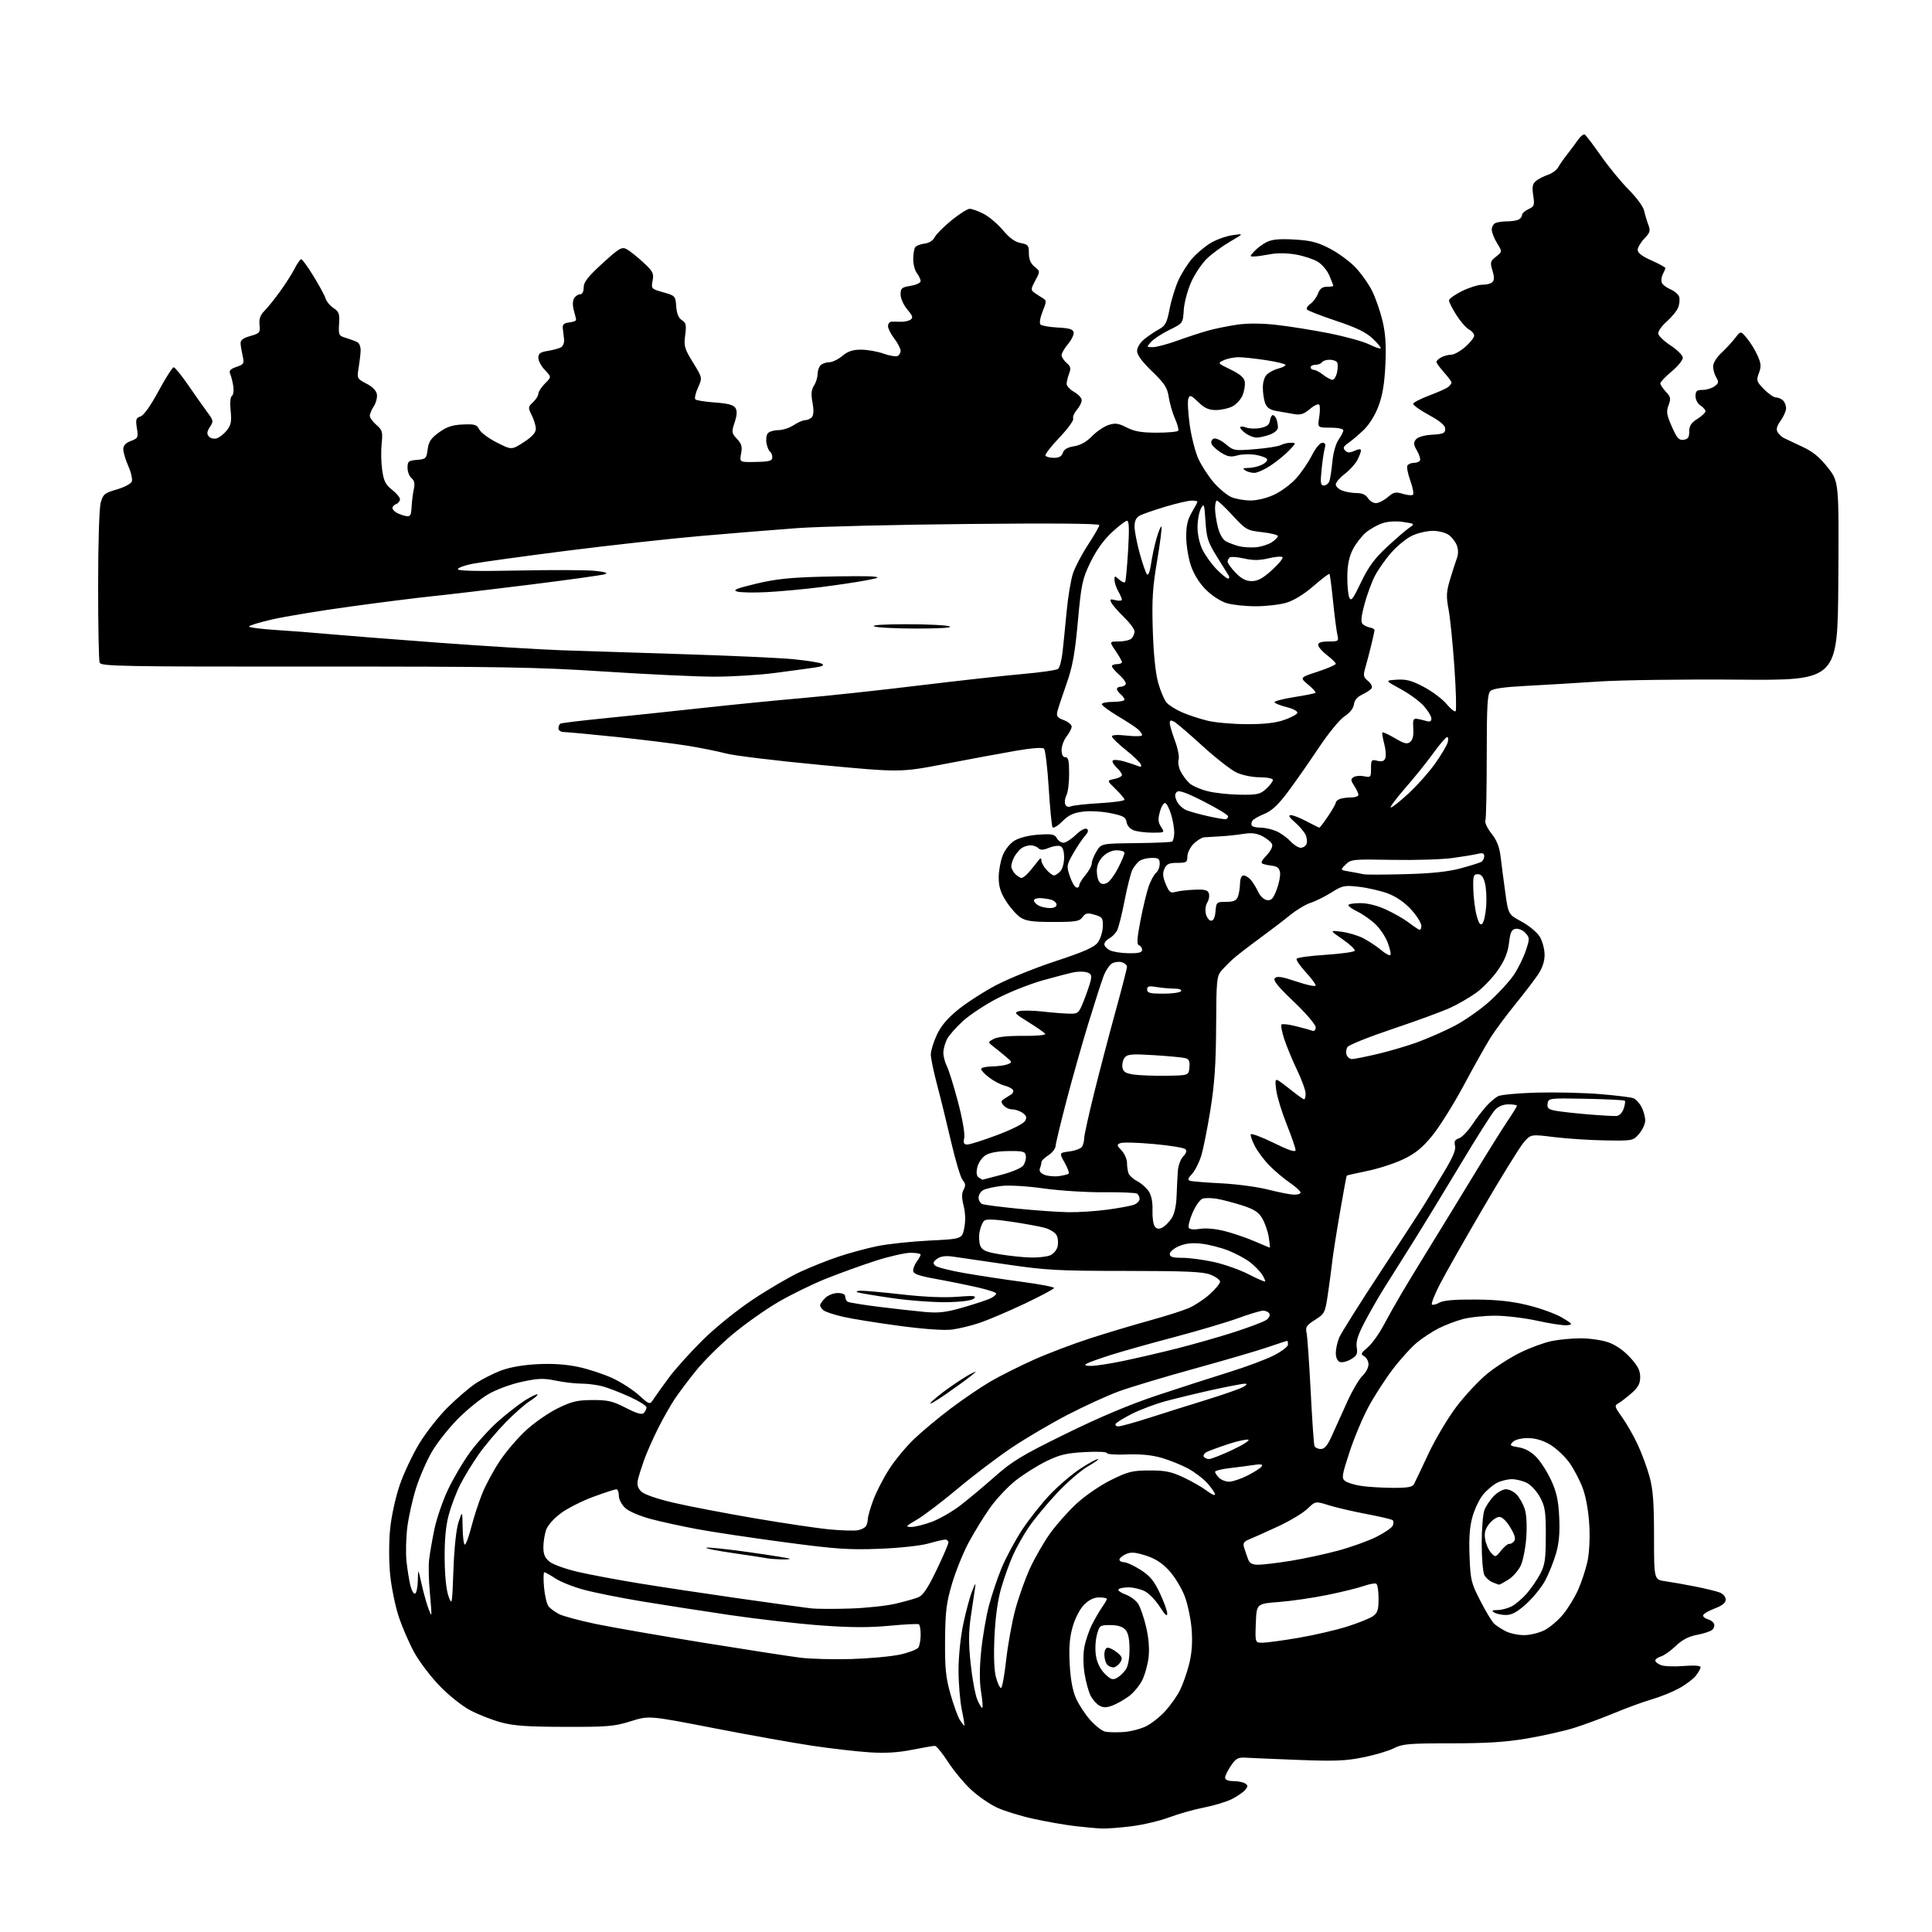 <?xml version="1.0" encoding="UTF-8" standalone="no"?>
<svg 
  version="1.1" 
  xmlns="http://www.w3.org/2000/svg" 
  xmlns:xlink="http://www.w3.org/1999/xlink" 
  xmlns:svg="http://www.w3.org/2000/svg"
  xmlns:rdf="http://www.w3.org/1999/02/22-rdf-syntax-ns#"
  xmlns:cc="http://creativecommons.org/ns#"
  xmlns:dc="http://purl.org/dc/elements/1.1/"
  viewBox="0 0 768 768"
  width="768"
  height="768"
>
<style>svg {background-color: white; }</style>"
<path stroke="none" fill="black" fill-rule="evenodd" d="M438.03,726.87C436.09,726.80 431.31,726.37 427.40,725.91C423.50,725.46 416.13,724.17 411.03,723.06C405.93,721.95 399.35,719.93 396.41,718.59C393.47,717.24 388.77,714.00 385.97,711.38C383.17,708.76 379.04,703.77 376.80,700.31C374.56,696.84 372.22,694.00 371.61,694.00C371.00,694.00 366.90,694.71 362.50,695.58C356.90,696.69 351.80,696.99 345.50,696.57C340.55,696.25 330.43,695.08 323.00,693.98C315.57,692.87 297.91,689.72 283.74,686.96C257.98,681.95 257.98,681.95 250.74,684.22C244.24,686.27 241.56,686.50 224.50,686.45C209.44,686.42 204.15,686.04 199.00,684.62C195.43,683.64 189.94,681.47 186.81,679.81C183.68,678.15 178.25,673.80 174.73,670.14C171.22,666.49 166.72,660.58 164.74,657.00C162.76,653.42 159.97,647.01 158.54,642.75C157.11,638.48 155.55,630.83 155.07,625.74C154.56,620.37 154.58,612.78 155.10,607.61C155.60,602.62 157.28,595.01 158.91,590.29C160.50,585.65 163.99,578.26 166.65,573.86C169.31,569.46 174.43,562.95 178.04,559.39C181.65,555.82 186.61,551.57 189.05,549.95C191.50,548.32 195.97,546.04 199.00,544.87C202.51,543.53 207.76,542.59 213.50,542.29C219.56,541.97 224.92,542.32 229.91,543.38C233.98,544.25 240.11,546.27 243.53,547.87C246.95,549.47 251.66,552.51 254.01,554.63C258.27,558.48 258.27,558.48 259.89,556.02C260.77,554.67 263.51,550.85 265.97,547.54C268.42,544.22 274.40,537.57 279.25,532.77C284.36,527.72 292.80,520.90 299.31,516.56C305.49,512.45 313.94,507.51 318.09,505.59C322.24,503.68 329.08,500.95 333.30,499.54C337.51,498.12 344.41,496.25 348.62,495.38C352.84,494.51 362.17,493.50 369.36,493.15C382.44,492.50 382.44,492.50 383.31,488.12C383.86,485.32 383.77,482.14 383.06,479.34C382.26,476.14 382.26,474.39 383.06,472.89C383.91,471.30 383.82,470.45 382.70,469.17C381.89,468.25 379.83,461.43 378.11,454.00C376.38,446.57 373.86,436.29 372.49,431.14C371.12,425.99 370.00,420.59 370.01,419.14C370.02,417.69 371.09,414.20 372.40,411.38C374.07,407.80 376.63,404.77 380.94,401.28C384.33,398.55 391.10,394.19 396.01,391.61C400.91,389.02 411.57,384.72 419.71,382.04C430.89,378.36 434.96,376.56 436.38,374.68C437.41,373.30 438.31,370.48 438.38,368.40C438.49,364.92 438.22,364.53 435.12,363.63C432.24,362.78 431.53,362.92 430.33,364.57C429.09,366.26 427.64,366.50 418.66,366.50C410.44,366.50 407.86,366.14 405.64,364.69C404.12,363.69 401.55,360.79 399.94,358.24C397.74,354.78 397.00,352.40 397.00,348.82C397.00,346.19 397.72,342.24 398.60,340.04C399.54,337.68 401.50,335.25 403.35,334.13C405.23,332.99 409.04,332.05 412.81,331.79C418.16,331.43 419.27,331.64 420.10,333.18C420.63,334.18 421.82,335.00 422.74,335.00C423.65,335.00 425.85,333.60 427.62,331.89C429.45,330.11 431.33,329.08 431.99,329.49C432.81,330.00 432.60,330.83 431.24,332.36C430.19,333.53 428.10,336.66 426.60,339.29C424.00,343.86 423.93,344.29 425.24,348.23C426.00,350.51 427.16,352.55 427.81,352.77C428.47,352.99 429.00,352.63 429.00,351.98C429.00,351.32 430.12,349.45 431.50,347.82C432.88,346.18 434.00,344.09 434.00,343.17C434.01,342.25 434.86,340.11 435.89,338.41C437.78,335.32 437.78,335.32 451.48,335.16C459.01,335.08 465.52,334.80 465.93,334.54C466.35,334.28 466.73,332.76 466.78,331.15C466.82,329.55 466.29,326.30 465.58,323.92C464.88,321.55 463.82,319.44 463.22,319.24C462.62,319.04 461.66,320.57 461.09,322.65C460.26,325.64 460.36,326.89 461.55,328.71C463.04,330.99 463.03,331.00 458.09,331.00C455.36,331.00 452.01,330.57 450.64,330.05C449.18,329.50 448.02,328.16 447.83,326.80C447.55,324.86 446.55,324.30 441.50,323.25C438.17,322.56 433.29,322.28 430.53,322.63C426.72,323.10 424.78,324.02 422.27,326.53C420.47,328.33 418.73,329.37 418.40,328.83C418.07,328.30 417.39,321.27 416.88,313.22C416.38,305.16 415.54,298.14 415.02,297.62C414.43,297.03 410.24,297.34 403.79,298.45C398.13,299.43 385.50,301.76 375.72,303.65C357.94,307.07 357.94,307.07 326.22,304.08C308.77,302.44 291.86,300.39 288.64,299.53C285.42,298.67 278.44,297.27 273.14,296.41C267.84,295.56 255.18,294.00 245.00,292.94C234.82,291.89 225.49,291.02 224.25,291.01C222.96,291.00 222.00,290.38 222.00,289.56C222.00,288.77 222.34,287.91 222.75,287.66C223.16,287.40 230.93,286.46 240.00,285.56C249.07,284.66 266.40,282.84 278.50,281.51C290.60,280.18 308.82,278.37 319.00,277.49C329.18,276.61 350.10,274.35 365.50,272.47C380.90,270.60 399.35,268.55 406.50,267.93C413.65,267.31 420.01,266.39 420.62,265.88C421.24,265.38 422.03,262.39 422.38,259.23C422.73,256.08 423.47,248.78 424.01,243.01C424.55,237.24 425.69,230.45 426.53,227.92C427.37,225.40 430.07,220.26 432.53,216.52C434.99,212.77 437.00,209.27 437.00,208.73C437.00,208.11 418.18,207.95 384.75,208.29C356.01,208.57 325.52,209.31 317.00,209.93C308.48,210.56 291.38,211.94 279.00,213.02C266.62,214.09 242.35,216.77 225.05,218.97C207.75,221.18 190.99,223.49 187.80,224.12C184.61,224.75 182.00,225.72 182.00,226.28C182.00,226.96 190.08,227.13 206.25,226.79C219.59,226.52 233.20,226.57 236.50,226.92C240.58,227.35 241.86,227.77 240.50,228.25C239.40,228.63 225.90,230.51 210.50,232.43C195.10,234.35 177.78,236.40 172.00,236.99C166.22,237.58 151.60,239.42 139.50,241.08C127.40,242.74 113.34,245.06 108.25,246.22C103.16,247.38 99.00,248.66 99.00,249.05C99.00,249.44 103.84,250.06 109.75,250.43C115.66,250.80 125.00,251.53 130.50,252.04C136.00,252.55 155.57,254.09 174.00,255.46C192.43,256.82 214.47,258.18 223.00,258.48C231.53,258.78 253.57,259.49 272.00,260.06C290.43,260.63 309.93,261.52 315.33,262.04C320.74,262.57 325.86,263.38 326.70,263.85C327.80,264.47 327.01,264.89 323.86,265.36C321.46,265.72 314.34,266.69 308.04,267.51C301.73,268.33 290.93,269.00 284.04,268.99C277.14,268.99 257.55,268.07 240.50,266.96C213.25,265.18 199.25,264.94 124.86,264.98C48.40,265.01 40.16,264.86 39.61,263.43C39.27,262.55 39.00,248.71 39.01,232.67C39.01,215.85 39.44,201.94 40.04,199.81C40.96,196.47 41.56,195.98 46.42,194.57C49.37,193.71 52.06,192.29 52.40,191.41C52.73,190.53 52.11,187.77 51.00,185.28C49.90,182.79 49.00,179.78 49.00,178.59C49.00,177.11 49.95,176.08 52.02,175.30C54.87,174.22 55.01,173.92 54.41,170.18C53.86,166.74 54.06,166.12 55.85,165.55C57.14,165.14 59.85,161.33 63.03,155.44C65.84,150.25 68.54,146.00 69.04,146.00C69.54,146.00 72.19,149.26 74.93,153.25C77.67,157.24 81.06,162.04 82.46,163.92C84.86,167.13 84.91,167.48 83.44,169.73C82.27,171.52 82.15,172.48 82.97,173.46C83.58,174.20 84.97,174.56 86.06,174.27C87.15,173.99 88.98,172.57 90.13,171.13C91.84,168.97 92.12,167.57 91.68,163.26C91.37,160.18 91.57,157.77 92.17,157.40C92.73,157.05 92.99,155.35 92.75,153.63C92.50,151.91 91.96,149.71 91.54,148.74C90.94,147.35 91.46,146.74 93.99,145.85C96.93,144.83 97.14,144.48 96.49,141.62C96.10,139.90 95.71,137.65 95.64,136.61C95.54,135.21 96.55,134.42 99.50,133.57C103.24,132.51 103.48,132.22 103.17,129.15C102.93,126.79 103.45,125.25 105.03,123.68C106.24,122.48 109.02,119.03 111.21,116.02C113.40,113.01 116.06,108.85 117.12,106.77C118.17,104.70 119.37,103.02 119.77,103.04C120.17,103.06 122.36,106.10 124.63,109.79C126.91,113.48 129.06,117.47 129.42,118.66C129.78,119.85 131.21,121.56 132.58,122.46C134.75,123.88 135.05,124.73 134.79,128.76C134.52,133.15 134.66,133.46 137.50,134.32C139.15,134.82 141.18,135.57 142.00,135.99C142.88,136.43 143.44,137.95 143.35,139.62C143.26,141.21 142.89,144.30 142.52,146.50C141.87,150.37 141.97,150.57 145.67,152.50C148.14,153.79 149.62,155.32 149.83,156.81C150.01,158.08 149.44,160.20 148.58,161.52C147.71,162.85 147.00,164.54 147.00,165.28C147.00,166.03 148.18,167.67 149.63,168.92C152.00,170.98 152.20,171.70 151.71,176.35C151.41,179.18 151.50,183.90 151.92,186.84C152.53,191.19 153.25,192.65 155.83,194.67C157.57,196.03 159.00,197.74 159.00,198.47C159.00,199.19 158.33,200.05 157.50,200.36C156.68,200.68 156.00,201.39 156.00,201.93C156.00,202.48 156.79,203.35 157.75,203.86C158.71,204.38 160.38,204.96 161.46,205.15C163.10,205.44 163.44,204.87 163.62,201.50C163.73,199.30 164.13,196.12 164.50,194.44C164.98,192.25 164.72,191.02 163.59,190.07C162.71,189.35 162.00,187.49 162.00,185.94C162.00,183.40 162.38,183.09 165.75,182.81C169.28,182.52 169.53,182.27 170.00,178.64C170.40,175.56 171.31,174.20 174.52,171.88C177.60,169.66 179.81,168.92 183.96,168.74C188.70,168.53 189.53,168.78 190.53,170.74C191.16,171.97 194.31,174.31 197.53,175.93C203.39,178.89 203.39,178.89 208.20,175.78C211.51,173.63 213.00,171.99 213.00,170.49C213.00,169.29 212.28,166.86 211.39,165.08C209.86,162.01 209.88,161.76 211.89,159.89C213.05,158.81 214.00,157.29 214.00,156.51C214.00,155.73 215.18,153.91 216.62,152.47C219.24,149.86 219.24,149.86 216.62,147.12C215.18,145.62 214.00,143.42 214.00,142.24C214.00,140.53 214.77,139.97 217.75,139.49C219.81,139.16 222.18,138.52 223.00,138.07C223.83,137.61 224.38,136.18 224.22,134.87C224.07,133.57 223.85,131.60 223.72,130.50C223.55,128.99 224.18,128.42 226.25,128.18C227.76,128.01 229.00,127.56 229.00,127.18C229.00,126.80 228.60,125.10 228.12,123.41C227.59,121.57 227.61,119.66 228.17,118.67C228.68,117.75 229.75,117.00 230.55,117.00C231.46,117.00 232.01,115.98 232.02,114.25C232.03,112.11 233.70,109.98 239.49,104.70C246.19,98.59 247.17,98.02 249.12,99.06C250.31,99.70 253.26,102.04 255.66,104.26C259.57,107.86 259.97,108.64 259.42,111.56C258.82,114.76 258.91,114.86 263.65,116.19C268.39,117.53 268.51,117.65 268.81,121.81C269.02,124.70 269.74,126.44 271.06,127.27C272.71,128.30 272.91,129.20 272.37,133.26C271.80,137.58 272.09,138.61 275.48,144.10C279.23,150.17 279.23,150.17 277.46,154.10C276.48,156.25 276.02,158.35 276.42,158.76C276.83,159.17 280.34,159.72 284.23,160.00C289.34,160.36 291.58,160.96 292.34,162.16C293.08,163.35 292.99,165.00 292.03,167.92C290.75,171.78 290.81,172.17 292.96,174.46C294.79,176.41 295.12,177.57 294.60,180.32C293.95,183.76 293.95,183.76 300.47,183.63C305.87,183.52 306.99,183.21 307.00,181.81C307.00,180.88 306.60,179.87 306.12,179.57C305.64,179.27 305.00,177.79 304.71,176.26C304.42,174.74 304.64,172.94 305.21,172.25C305.78,171.56 307.65,171.00 309.37,170.99C311.09,170.99 313.85,170.09 315.50,169.00C317.15,167.91 319.23,167.01 320.13,167.01C321.02,167.00 322.22,166.44 322.79,165.75C323.45,164.95 323.52,162.88 322.98,160.00C322.36,156.64 322.51,154.94 323.57,153.29C324.36,152.07 325.00,150.02 325.00,148.74C325.00,147.45 325.54,145.86 326.20,145.20C326.86,144.54 328.40,144.00 329.62,144.00C330.85,144.00 333.18,142.88 334.82,141.50C337.02,139.65 338.95,139.00 342.27,139.00C344.73,139.00 348.70,139.69 351.08,140.53C353.46,141.37 355.99,141.83 356.71,141.56C357.42,141.29 358.00,140.34 358.00,139.46C358.00,138.59 356.88,136.39 355.50,134.59C354.12,132.79 353.00,130.57 353.00,129.66C353.00,128.75 353.56,127.95 354.25,127.89C354.94,127.84 356.62,127.84 358.00,127.91C359.38,127.97 361.14,127.61 361.91,127.10C363.07,126.34 362.85,125.61 360.66,123.01C359.17,121.24 358.00,118.62 358.00,117.05C358.00,114.56 358.44,114.19 362.00,113.62C364.20,113.26 365.99,112.42 365.97,111.74C365.95,111.06 365.28,109.63 364.47,108.56C363.66,107.49 363.01,105.02 363.02,103.06C363.02,101.10 363.36,98.98 363.77,98.34C364.17,97.70 365.84,97.03 367.48,96.84C369.30,96.63 370.87,95.66 371.52,94.34C372.11,93.15 375.13,90.12 378.23,87.59C381.33,85.07 384.59,83.00 385.47,83.00C386.36,83.00 388.84,83.90 390.98,84.99C393.13,86.09 396.58,89.01 398.65,91.48C401.22,94.56 403.45,96.18 405.71,96.60C408.68,97.16 409.00,97.56 409.00,100.70C409.00,103.10 409.70,104.75 411.25,106.01C413.50,107.85 413.50,107.85 411.54,111.53C409.74,114.90 409.71,115.31 411.20,116.36C412.09,116.99 413.58,117.95 414.50,118.51C416.07,119.45 416.06,119.80 414.45,123.82C413.46,126.32 413.10,128.50 413.62,129.01C414.10,129.49 417.20,130.03 420.49,130.20C425.05,130.43 426.55,130.88 426.79,132.12C426.96,133.01 425.95,135.10 424.55,136.76C423.15,138.43 422.00,140.41 422.00,141.17C422.00,141.93 422.89,143.32 423.98,144.25C425.60,145.64 425.79,146.43 424.98,148.54C424.44,149.97 424.00,151.80 424.00,152.61C424.00,153.43 425.35,154.86 426.99,155.80C428.64,156.73 429.99,158.22 429.99,159.10C430.00,159.98 429.13,161.70 428.06,162.93C427.00,164.16 426.34,165.73 426.61,166.43C426.88,167.12 424.39,170.53 421.08,174.00C417.77,177.46 415.30,180.68 415.59,181.15C415.88,181.62 417.41,182.00 418.99,182.00C420.99,182.00 422.06,181.39 422.50,180.00C422.93,178.63 424.34,177.81 426.98,177.39C429.51,176.98 431.95,175.62 434.09,173.40C435.89,171.55 438.82,169.55 440.61,168.96C443.32,168.07 444.54,168.23 447.89,169.94C450.96,171.51 453.82,172.00 459.90,172.00C464.29,172.00 468.10,171.64 468.37,171.21C468.64,170.77 468.06,168.62 467.08,166.42C466.10,164.23 464.99,160.40 464.61,157.92C464.04,154.10 463.01,152.50 457.97,147.63C454.01,143.81 452.00,141.08 452.00,139.52C452.00,138.15 453.19,136.21 454.87,134.84C456.45,133.55 459.08,131.77 460.72,130.89C463.25,129.51 463.87,128.34 464.92,122.89C465.59,119.37 467.17,114.23 468.42,111.45C469.68,108.68 472.18,104.72 473.99,102.67C475.80,100.61 479.13,97.84 481.39,96.51C483.65,95.19 487.52,93.82 490.00,93.47C494.50,92.83 494.50,92.83 489.00,96.03C485.98,97.79 481.85,100.81 479.83,102.74C477.81,104.67 474.97,108.89 473.52,112.13C472.07,115.36 470.74,120.37 470.56,123.25C470.24,128.50 470.24,128.50 464.87,131.13C461.92,132.58 458.64,134.72 457.60,135.88C455.70,137.98 455.71,138.00 458.29,138.00C459.71,138.00 464.17,136.81 468.19,135.35C472.21,133.90 477.75,132.09 480.50,131.34C483.25,130.60 488.36,129.56 491.85,129.05C495.90,128.46 501.51,128.49 507.35,129.14C512.38,129.69 521.80,131.20 528.28,132.48C534.76,133.77 541.93,135.75 544.22,136.88C546.52,138.01 548.60,138.74 548.85,138.48C549.10,138.23 547.67,136.49 545.68,134.60C543.00,132.08 539.17,130.22 531.04,127.51C524.98,125.49 519.78,123.46 519.49,122.99C519.20,122.52 519.85,121.52 520.94,120.76C522.02,120.00 523.37,118.17 523.93,116.69C524.67,114.75 525.66,114.00 527.48,114.00C528.86,114.00 530.00,113.83 530.00,113.62C530.00,113.41 529.31,111.60 528.47,109.59C527.63,107.58 525.55,105.09 523.85,104.05C522.14,103.02 518.21,101.72 515.11,101.18C511.72,100.58 507.68,100.53 504.98,101.05C502.52,101.52 499.64,101.93 498.60,101.96C496.72,102.00 496.72,101.96 498.59,99.90C499.64,98.74 501.81,97.11 503.42,96.28C505.59,95.16 508.46,94.88 514.43,95.21C520.93,95.57 523.67,96.26 528.50,98.75C531.80,100.44 536.38,103.78 538.68,106.16C540.99,108.55 544.01,112.80 545.42,115.61C546.82,118.42 548.69,123.82 549.59,127.61C550.77,132.64 551.08,137.33 550.71,145.00C550.36,152.50 549.57,157.21 547.95,161.50C546.57,165.16 544.25,168.86 542.00,171.00C539.97,172.93 537.22,175.25 535.90,176.16C534.00,177.48 533.75,178.09 534.72,179.09C535.67,180.06 536.52,180.08 538.47,179.19C540.12,178.44 541.00,178.40 541.00,179.07C541.00,179.64 540.35,181.35 539.56,182.89C538.77,184.42 536.52,186.89 534.56,188.39C532.60,189.88 531.00,191.77 531.00,192.58C531.00,193.39 532.15,194.49 533.57,195.02C534.98,195.56 537.57,196.00 539.32,196.00C541.44,196.00 542.94,196.68 543.77,198.00C544.45,199.10 545.89,200.00 546.95,200.00C548.02,200.00 550.12,198.94 551.62,197.65C554.00,195.61 554.79,195.43 557.68,196.32C559.50,196.88 561.31,197.02 561.69,196.64C562.07,196.27 561.58,193.73 560.60,191.02C559.63,188.31 559.12,185.62 559.47,185.04C559.83,184.47 560.96,184.00 562.00,184.00C563.04,184.00 564.14,183.59 564.45,183.09C564.76,182.59 564.24,180.83 563.30,179.19C561.88,176.73 561.81,175.94 562.87,174.65C563.66,173.71 566.19,172.98 569.33,172.80C573.72,172.55 574.50,172.20 574.50,170.51C574.50,169.11 572.64,167.51 568.09,165.01C564.57,163.08 561.72,161.07 561.76,160.54C561.81,160.01 564.68,158.51 568.16,157.21C571.63,155.91 575.05,154.38 575.74,153.80C576.43,153.23 577.00,152.44 577.00,152.06C577.00,151.67 575.65,149.85 574.00,148.00C572.35,146.15 571.00,144.29 571.00,143.86C571.00,143.42 571.87,142.60 572.93,142.04C574.00,141.47 575.78,141.00 576.90,141.00C578.02,141.00 580.52,139.60 582.47,137.90C584.41,136.19 586.00,134.18 586.00,133.43C586.00,132.68 585.07,131.57 583.93,130.96C582.80,130.36 580.55,127.78 578.93,125.23C577.32,122.69 576.00,120.08 576.00,119.42C576.00,118.77 578.36,117.08 581.25,115.67C584.14,114.26 587.77,113.14 589.33,113.18C590.88,113.22 592.65,112.75 593.25,112.15C594.05,111.35 594.05,110.07 593.27,107.52C592.28,104.31 592.41,103.83 594.69,102.03C597.20,100.06 597.20,100.06 595.10,96.66C593.94,94.79 593.00,92.35 593.00,91.24C593.00,90.13 593.71,88.94 594.58,88.61C595.45,88.27 597.44,88.00 599.00,88.00C600.56,88.00 602.55,87.73 603.42,87.39C604.29,87.06 605.00,86.23 605.00,85.55C605.00,84.88 606.15,83.80 607.56,83.15C609.90,82.09 610.07,81.62 609.48,77.69C608.97,74.28 609.19,73.08 610.57,71.94C611.52,71.15 613.65,70.05 615.31,69.50C616.96,68.95 618.80,67.60 619.40,66.50C620.01,65.41 621.62,63.08 623.00,61.34C624.38,59.59 626.32,56.99 627.31,55.56C628.31,54.13 629.51,53.20 629.99,53.49C630.46,53.79 633.37,57.62 636.45,62.02C639.53,66.41 644.50,72.45 647.49,75.45C650.49,78.44 653.21,82.15 653.55,83.70C653.89,85.24 654.64,87.76 655.22,89.30C656.15,91.74 655.94,92.45 653.64,94.85C652.19,96.37 651.00,98.40 651.00,99.36C651.00,100.52 652.85,101.93 656.50,103.54C659.52,104.88 662.00,106.24 662.00,106.55C662.00,106.87 661.55,107.97 661.00,108.99C660.46,110.02 660.26,111.52 660.58,112.34C660.89,113.15 662.45,114.36 664.04,115.02C665.63,115.68 667.18,117.01 667.49,117.98C667.80,118.94 667.63,120.84 667.12,122.18C666.61,123.52 664.54,126.07 662.53,127.84C660.50,129.62 659.01,131.79 659.18,132.69C659.36,133.59 661.61,135.71 664.20,137.41C666.78,139.11 668.92,141.27 668.95,142.20C668.98,143.14 666.98,145.59 664.50,147.66C662.02,149.73 660.00,151.86 660.00,152.40C660.00,152.93 660.99,154.43 662.21,155.72C664.13,157.77 664.27,158.45 663.28,161.07C662.31,163.63 662.51,164.90 664.59,169.61C666.62,174.20 667.41,175.08 669.27,174.82C671.01,174.57 671.50,173.84 671.50,171.53C671.50,169.27 672.27,168.07 674.71,166.53C676.48,165.41 677.94,164.05 677.96,163.49C677.98,162.94 677.10,161.92 676.00,161.23C674.87,160.53 674.00,158.90 674.00,157.49C674.00,155.43 674.48,155.00 676.81,155.00C678.35,155.00 680.49,154.35 681.56,153.56C683.21,152.34 683.31,151.82 682.25,150.07C681.56,148.95 681.00,146.97 681.00,145.67C681.00,144.30 682.36,142.07 684.25,140.31C686.04,138.66 688.50,136.00 689.72,134.40C691.95,131.50 691.95,131.50 694.40,134.42C695.75,136.03 697.65,139.11 698.62,141.26C700.08,144.51 700.18,145.69 699.20,148.29C698.10,151.20 698.24,151.66 701.20,154.71C702.96,156.52 705.11,158.00 706.00,158.00C706.88,158.00 708.14,158.54 708.80,159.20C709.46,159.86 710.00,161.25 710.00,162.30C710.00,163.34 709.03,165.56 707.84,167.23C706.27,169.43 705.95,170.69 706.65,171.81C707.19,172.67 708.28,173.70 709.07,174.10C709.86,174.50 713.12,176.04 716.32,177.52C720.63,179.51 723.29,181.68 726.58,185.86C731.01,191.50 731.01,191.50 730.76,231.00C730.50,270.50 730.50,270.50 691.00,270.17C669.27,269.99 644.30,270.33 635.50,270.92C626.70,271.51 613.72,272.29 606.66,272.65C597.67,273.12 593.40,273.74 592.41,274.73C591.27,275.87 591.00,280.85 591.00,300.49C591.00,313.88 590.76,325.47 590.46,326.23C590.17,327.00 591.26,329.32 592.90,331.37C595.06,334.09 596.05,336.66 596.55,340.81C596.92,343.94 597.76,350.32 598.40,355.00C599.59,363.50 599.59,363.50 604.87,366.36C607.78,367.93 611.02,370.63 612.08,372.36C613.13,374.09 613.99,377.31 614.00,379.52C614.00,382.23 613.13,384.83 611.31,387.52C609.83,389.71 605.72,395.08 602.16,399.46C598.61,403.84 594.27,409.69 592.52,412.46C590.77,415.23 585.99,423.73 581.92,431.35C577.84,438.96 572.15,448.04 569.28,451.53C565.31,456.35 562.56,458.58 557.78,460.85C554.33,462.49 547.91,464.57 543.53,465.47C539.14,466.37 535.46,467.20 535.35,467.32C535.24,467.43 534.01,474.04 532.64,482.01C531.26,489.98 529.85,498.98 529.52,502.00C529.18,505.02 528.41,510.80 527.80,514.83C526.75,521.84 526.52,522.28 522.75,524.66C519.35,526.81 518.88,527.53 519.38,529.83C519.70,531.30 520.44,541.73 521.01,553.00C521.59,564.27 522.26,574.06 522.50,574.75C522.74,575.44 523.88,576.00 525.02,576.00C526.60,576.00 527.73,574.60 529.66,570.25C531.06,567.09 533.80,561.03 535.74,556.80C537.68,552.56 540.34,548.09 541.64,546.87C542.94,545.65 544.00,543.63 544.00,542.38C544.00,541.12 543.24,539.67 542.30,539.15C540.80,538.31 540.95,537.91 543.64,535.65C545.30,534.25 548.17,530.27 550.01,526.80C551.85,523.34 555.23,517.35 557.52,513.50C559.80,509.65 564.73,501.55 568.47,495.50C572.21,489.45 579.78,477.07 585.29,468.00C590.80,458.93 597.03,448.94 599.15,445.80C601.27,442.67 603.00,439.86 603.00,439.55C603.00,439.25 601.50,439.00 599.67,439.00C597.51,439.00 595.62,439.79 594.25,441.25C593.10,442.49 586.90,452.27 580.48,463.00C574.05,473.73 565.39,487.90 561.24,494.50C557.09,501.10 552.00,509.20 549.93,512.50C547.87,515.80 544.52,521.65 542.50,525.50C539.78,530.67 538.95,533.31 539.32,535.59C539.74,538.18 539.37,538.94 537.00,540.34C535.45,541.26 533.46,541.73 532.59,541.40C531.64,541.03 531.00,539.61 531.00,537.86C531.00,536.25 531.61,533.49 532.35,531.72C533.09,529.95 540.65,517.92 549.16,505.00C557.66,492.07 565.55,479.93 566.69,478.00C567.83,476.07 571.06,470.73 573.87,466.12C577.51,460.12 578.81,457.08 578.40,455.46C577.97,453.75 578.34,453.03 579.91,452.53C581.06,452.16 583.41,449.76 585.15,447.18C586.88,444.61 589.47,441.22 590.90,439.66C592.33,438.10 594.38,436.35 595.46,435.77C596.54,435.18 603.45,434.54 610.82,434.33C618.18,434.13 629.45,434.39 635.85,434.91C642.26,435.43 648.30,436.17 649.29,436.55C650.27,436.93 651.73,438.52 652.54,440.07C653.34,441.63 654.00,444.02 654.00,445.39C654.00,446.77 652.91,449.15 651.58,450.69C649.17,453.48 649.06,453.50 638.10,453.33C632.02,453.23 622.87,452.64 617.77,452.01C608.50,450.86 608.50,450.86 605.66,454.18C604.10,456.01 596.78,467.85 589.39,480.50C582.00,493.15 574.30,506.75 572.27,510.71C570.25,514.68 568.87,518.21 569.21,518.55C569.55,518.88 570.88,518.56 572.16,517.83C573.78,516.91 578.21,516.53 586.50,516.59C595.24,516.65 600.94,517.27 607.47,518.87C612.40,520.08 618.48,522.29 620.97,523.78C625.19,526.31 625.32,526.52 622.95,526.80C621.55,526.96 616.27,526.17 611.21,525.05C606.16,523.92 598.53,523.01 594.26,523.01C589.99,523.02 584.25,523.62 581.50,524.36C578.75,525.09 574.48,526.72 572.00,527.97C569.52,529.22 565.65,531.74 563.40,533.57C561.14,535.40 556.79,540.18 553.72,544.20C550.66,548.21 546.26,555.02 543.95,559.33C541.63,563.64 538.24,571.74 536.42,577.33C533.42,586.48 533.25,587.62 534.68,588.71C535.55,589.37 538.35,590.25 540.89,590.65C543.42,591.05 549.04,591.40 553.38,591.44C559.40,591.49 561.44,591.15 562.06,590.00C562.51,589.17 565.08,583.77 567.77,578.00C570.47,572.23 575.49,563.77 578.94,559.21C582.39,554.65 587.96,548.69 591.33,545.97C594.70,543.24 600.61,539.48 604.48,537.60C608.34,535.72 613.88,533.69 616.80,533.09C619.71,532.49 624.92,532.00 628.37,532.00C631.82,532.00 636.72,532.71 639.26,533.57C642.19,534.57 645.37,536.76 647.94,539.55C651.04,542.91 652.00,544.77 652.00,547.37C652.00,550.02 651.22,551.48 648.56,553.81C646.67,555.47 644.32,557.28 643.33,557.83C641.68,558.76 641.80,559.19 644.81,563.38C646.60,565.88 649.39,570.75 651.00,574.21C652.61,577.67 654.74,583.42 655.72,587.00C657.11,592.07 657.50,597.29 657.50,610.73C657.50,627.95 657.50,627.95 662.00,628.57C664.48,628.92 669.80,629.85 673.84,630.66C677.88,631.46 682.27,632.53 683.59,633.03C684.96,633.56 686.00,634.76 686.00,635.84C686.00,637.16 684.64,638.25 681.50,639.45C679.02,640.39 677.00,641.62 677.00,642.18C677.00,642.73 677.87,643.41 678.93,643.69C679.99,643.97 681.09,644.79 681.37,645.53C681.65,646.26 681.30,647.34 680.58,647.93C679.87,648.52 677.16,649.41 674.55,649.89C671.26,650.51 668.70,651.84 666.16,654.28C664.15,656.21 661.49,658.09 660.25,658.46C659.01,658.83 658.00,659.57 658.00,660.09C658.00,660.62 659.04,661.44 660.30,661.93C661.57,662.41 665.62,662.56 669.30,662.26C673.47,661.93 676.00,662.11 676.00,662.73C676.00,663.28 675.14,664.82 674.09,666.16C673.04,667.49 670.00,669.76 667.34,671.20C664.68,672.64 659.83,674.59 656.57,675.53C653.31,676.48 646.56,678.94 641.57,681.01C636.58,683.09 629.35,685.75 625.50,686.94C621.65,688.13 613.39,689.98 607.15,691.05C598.63,692.51 591.08,693.00 576.86,693.00C560.10,693.00 557.48,693.22 554.13,694.94C552.04,696.00 546.55,697.64 541.94,698.57C534.99,699.98 530.53,700.16 516.02,699.59C506.38,699.22 496.95,698.82 495.06,698.70C492.15,698.53 491.25,699.03 489.31,701.90C488.04,703.77 487.00,705.90 487.00,706.65C487.00,707.50 488.19,708.01 490.25,708.02C492.04,708.02 494.15,708.44 494.94,708.94C496.15,709.71 496.16,710.10 495.00,711.50C494.25,712.40 491.88,714.04 489.73,715.14C487.58,716.23 482.60,717.75 478.66,718.51C474.72,719.27 468.50,721.02 464.84,722.40C461.18,723.78 454.44,725.38 449.87,725.96C445.29,726.53 439.97,726.94 438.03,726.87zM446.62,688.51C449.44,688.32 453.52,687.26 455.69,686.16C457.86,685.05 461.27,682.33 463.27,680.12C465.28,677.90 467.84,674.27 468.98,672.04C470.11,669.82 471.76,665.19 472.64,661.75C473.75,657.45 474.08,653.16 473.72,648.00C473.43,643.88 472.19,637.84 470.96,634.58C469.73,631.33 466.94,626.72 464.75,624.35C461.93,621.28 459.22,619.54 455.42,618.34C451.15,617.00 449.54,616.89 447.53,617.80C446.14,618.44 445.00,619.42 445.00,619.98C445.00,620.54 445.81,621.00 446.80,621.00C447.80,621.00 450.74,622.35 453.35,624.01C457.09,626.38 458.72,628.34 461.04,633.26C462.67,636.69 464.00,640.38 464.00,641.45C464.00,642.76 463.05,641.89 461.06,638.75C459.44,636.20 456.76,633.41 455.11,632.56C453.45,631.70 450.53,631.00 448.61,631.00C446.69,631.00 444.89,631.37 444.61,631.82C444.33,632.27 445.61,633.18 447.46,633.85C449.30,634.52 451.53,636.16 452.41,637.51C453.30,638.86 454.73,643.01 455.60,646.73C456.62,651.07 456.97,655.41 456.58,658.82C456.24,661.75 455.08,665.89 453.99,668.02C452.91,670.14 450.55,672.96 448.76,674.28C446.97,675.60 444.08,677.24 442.34,677.92C439.98,678.85 438.65,678.89 437.10,678.05C435.96,677.44 434.36,675.66 433.55,674.10C432.75,672.54 431.66,668.60 431.13,665.34C430.57,661.82 430.53,657.53 431.05,654.74C431.53,652.17 432.90,648.13 434.09,645.78C435.29,643.43 437.10,640.31 438.13,638.85C439.16,637.39 440.00,635.92 440.00,635.60C440.00,635.27 438.62,635.00 436.92,635.00C434.87,635.00 432.89,635.95 430.99,637.85C429.32,639.52 427.44,643.12 426.44,646.54C425.19,650.87 424.87,654.73 425.22,661.45C425.54,667.54 426.37,672.04 427.74,675.14C428.86,677.67 431.43,681.57 433.45,683.81C435.47,686.05 438.11,688.09 439.31,688.36C440.51,688.62 443.81,688.69 446.62,688.51zM383.35,686.00C383.52,686.00 383.07,683.19 382.35,679.75C381.63,676.31 381.04,669.23 381.03,664.00C381.03,658.45 381.82,650.76 382.93,645.50C383.98,640.55 385.55,634.70 386.43,632.50C387.78,629.11 387.96,628.96 387.56,631.50C387.30,633.15 386.56,638.16 385.91,642.63C385.02,648.76 385.01,653.38 385.85,661.38C386.46,667.21 387.66,673.63 388.50,675.65C389.34,677.66 390.24,679.10 390.49,678.84C390.75,678.59 390.52,675.70 389.98,672.44C389.33,668.52 389.35,663.05 390.03,656.35C390.59,650.76 391.97,642.66 393.10,638.35C394.23,634.03 396.52,627.22 398.19,623.21C399.86,619.20 403.47,612.47 406.22,608.25C408.98,604.04 413.99,597.69 417.36,594.15C420.74,590.60 426.16,585.97 429.41,583.85C432.65,581.73 435.80,580.00 436.41,580.01C437.01,580.01 435.21,581.33 432.42,582.93C429.63,584.53 424.06,589.36 420.06,593.65C416.05,597.94 411.04,604.00 408.92,607.12C406.80,610.24 403.96,615.31 402.60,618.38C401.24,621.45 399.17,627.23 398.01,631.23C396.63,635.94 395.69,642.72 395.32,650.50C394.96,658.24 395.17,664.01 395.92,666.75C396.56,669.09 397.45,671.00 397.91,671.00C398.37,671.00 399.29,666.01 399.96,659.92C400.64,653.82 402.27,644.80 403.59,639.86C404.91,634.93 407.56,627.50 409.47,623.35C411.39,619.21 414.95,613.02 417.40,609.59C419.84,606.16 424.58,600.83 427.92,597.74C431.35,594.56 437.32,590.47 441.64,588.33C448.44,584.97 450.14,584.55 456.90,584.53C463.16,584.51 465.55,584.99 470.46,587.29C473.73,588.82 477.90,591.21 479.71,592.59C481.52,593.97 483.00,594.64 483.00,594.09C483.00,593.53 481.68,591.57 480.07,589.73C478.46,587.90 474.97,585.22 472.32,583.78C469.67,582.35 464.91,580.43 461.73,579.51C457.87,578.40 453.33,577.96 447.98,578.17C443.59,578.35 440.00,578.10 440.00,577.61C440.00,577.12 436.02,576.95 431.14,577.23C423.85,577.64 421.15,578.29 415.85,580.90C412.31,582.64 406.89,586.05 403.80,588.48C400.71,590.90 396.16,595.72 393.68,599.19C391.21,602.66 387.37,608.88 385.15,613.00C382.93,617.12 379.92,624.55 378.46,629.50C376.19,637.16 375.78,640.50 375.68,652.00C375.59,663.24 375.96,666.84 377.85,673.50C379.10,677.90 380.78,682.51 381.58,683.75C382.39,684.99 383.18,686.00 383.35,686.00zM443.92,667.04C445.01,666.46 446.60,664.99 447.45,663.77C448.43,662.37 449.00,659.36 449.00,655.61C449.00,651.47 448.49,649.10 447.35,647.83C446.23,646.60 444.29,646.00 441.38,646.00C437.22,646.00 437.04,646.13 436.02,649.94C435.43,652.10 435.27,655.81 435.65,658.18C436.08,660.92 437.35,663.51 439.14,665.29C441.45,667.60 442.30,667.91 443.92,667.04zM442.87,662.78C442.09,662.93 440.91,662.51 440.23,661.83C439.55,661.15 439.00,659.34 439.00,657.80C439.00,656.08 439.53,655.00 440.39,655.00C441.15,655.00 442.84,655.87 444.14,656.94C446.06,658.51 446.29,659.21 445.39,660.69C444.78,661.68 443.65,662.63 442.87,662.78zM338.50,659.49C345.65,659.27 354.36,658.47 357.85,657.70C361.34,656.93 364.60,655.67 365.08,654.90C365.57,654.13 365.98,651.84 365.98,649.81C365.99,647.78 365.66,645.92 365.25,645.67C364.84,645.43 359.55,645.70 353.50,646.27C345.59,647.02 338.01,646.99 326.50,646.15C317.70,645.51 301.50,643.67 290.50,642.06C279.50,640.44 263.52,637.96 255.00,636.55C246.47,635.13 236.12,633.05 232.00,631.93C227.88,630.81 222.82,628.80 220.77,627.45C218.72,626.10 216.75,625.00 216.38,625.00C216.02,625.00 215.97,627.72 216.27,631.04C216.57,634.36 217.39,637.76 218.09,638.60C218.78,639.44 220.66,640.80 222.25,641.63C223.84,642.45 230.40,644.21 236.82,645.55C243.24,646.88 262.49,650.23 279.59,653.00C296.68,655.76 314.01,658.44 318.09,658.95C322.16,659.46 331.35,659.70 338.50,659.49zM501.86,653.00C503.48,653.00 509.92,652.13 516.17,651.06C522.42,649.99 531.13,647.98 535.52,646.58C539.91,645.19 544.51,643.34 545.75,642.47C547.61,641.16 548.00,639.95 548.00,635.50C548.00,632.54 547.60,629.87 547.11,629.57C546.62,629.26 544.39,629.66 542.16,630.44C539.93,631.23 533.41,632.84 527.67,634.01C521.93,635.19 513.24,636.45 508.36,636.82C499.50,637.50 499.50,637.50 499.21,645.25C498.92,653.00 498.92,653.00 501.86,653.00zM605.79,649.99C608.15,650.00 611.82,649.11 613.95,648.02C616.08,646.94 619.43,644.09 621.39,641.70C623.35,639.30 626.03,634.91 627.35,631.92C628.67,628.94 630.31,623.97 631.00,620.89C631.75,617.54 632.07,611.68 631.78,606.39C631.50,601.03 630.49,595.23 629.24,591.79C628.11,588.64 625.68,583.99 623.85,581.44C622.02,578.89 618.55,575.65 616.14,574.23C613.22,572.52 610.28,571.67 607.33,571.67C604.70,571.67 602.29,572.28 601.38,573.19C600.01,574.56 600.25,574.78 603.71,575.34C606.22,575.74 608.67,577.09 610.73,579.23C612.47,581.03 615.13,585.20 616.64,588.50C618.77,593.14 619.49,596.45 619.81,603.10C620.11,609.28 619.75,613.36 618.53,617.60C617.59,620.84 615.64,625.68 614.20,628.35C612.76,631.01 609.37,635.18 606.68,637.60C603.07,640.85 600.96,642.00 598.64,641.98C596.91,641.98 594.83,641.53 594.00,641.00C592.83,640.25 593.12,640.03 595.30,640.02C596.84,640.01 599.36,639.35 600.90,638.55C602.44,637.75 605.12,635.49 606.85,633.52C608.57,631.55 610.99,628.04 612.22,625.72C614.14,622.10 614.46,619.93 614.48,610.50C614.50,600.97 614.20,598.94 612.24,595.27C611.00,592.94 608.66,590.36 607.04,589.52C605.42,588.68 602.70,588.00 601.00,588.00C599.30,588.00 596.63,588.66 595.07,589.46C593.51,590.27 591.06,592.32 589.63,594.03C588.19,595.74 586.29,599.64 585.40,602.70C584.23,606.73 583.89,611.08 584.16,618.50C584.52,628.11 584.79,629.22 588.49,636.41C590.66,640.63 593.12,644.71 593.97,645.47C594.81,646.24 596.85,647.56 598.50,648.42C600.15,649.28 603.43,649.99 605.79,649.99zM171.44,641.82C171.58,641.64 171.32,637.67 170.87,633.00C170.42,628.33 170.29,622.48 170.58,620.00C170.87,617.52 171.80,612.12 172.65,608.00C173.50,603.88 175.88,596.88 177.94,592.46C179.99,588.03 183.99,581.24 186.81,577.35C189.64,573.47 194.78,567.82 198.23,564.80C201.68,561.78 206.46,558.08 208.84,556.58C211.23,555.08 213.40,554.06 213.65,554.31C213.90,554.57 212.59,555.71 210.74,556.85C208.88,558.00 204.52,561.83 201.05,565.37C197.58,568.91 192.73,574.66 190.28,578.15C187.84,581.64 184.55,587.01 182.99,590.08C181.42,593.15 179.36,598.55 178.41,602.08C177.22,606.49 176.70,611.95 176.76,619.50C176.81,626.32 177.39,632.02 178.28,634.50C179.68,638.38 179.73,638.08 180.25,624.00C180.58,615.12 181.37,607.76 182.29,605.00C183.80,600.50 183.80,600.50 183.90,607.25C183.96,610.96 184.35,614.00 184.78,614.00C185.21,614.00 186.38,610.81 187.38,606.92C188.38,603.03 190.33,597.07 191.70,593.67C193.08,590.28 196.19,584.51 198.61,580.85C201.04,577.19 205.71,571.71 208.99,568.67C212.27,565.63 217.96,561.67 221.63,559.86C227.25,557.10 229.43,556.57 235.49,556.54C241.63,556.51 243.56,556.96 248.75,559.63C253.12,561.89 255.14,562.46 255.92,561.68C256.51,561.09 257.00,560.08 257.00,559.45C257.00,558.81 253.96,556.91 250.25,555.23C246.54,553.54 241.70,551.67 239.50,551.08C237.30,550.49 233.50,550.01 231.06,550.01C228.62,550.00 224.03,549.47 220.87,548.81C216.04,547.81 213.87,547.89 207.37,549.30C202.97,550.26 197.22,552.39 194.06,554.24C191.00,556.03 185.57,560.44 182.00,564.04C178.43,567.64 173.80,573.49 171.72,577.04C169.65,580.59 166.81,587.08 165.42,591.47C164.03,595.85 162.46,602.82 161.93,606.97C161.40,611.11 161.25,617.20 161.58,620.50C161.92,623.80 162.62,628.20 163.14,630.28C163.67,632.36 164.52,633.80 165.05,633.47C165.57,633.15 166.05,630.77 166.10,628.19C166.20,623.50 166.20,623.50 167.43,629.00C168.10,632.02 169.22,636.22 169.92,638.32C170.63,640.42 171.31,641.99 171.44,641.82zM338.00,639.42C344.32,639.21 352.43,638.34 356.00,637.50C359.57,636.66 363.64,635.51 365.03,634.95C366.89,634.21 368.83,631.32 372.28,624.14C374.88,618.75 377.00,613.82 377.00,613.17C377.00,612.53 376.44,612.01 375.75,612.01C375.06,612.02 372.02,612.72 369.00,613.58C365.87,614.46 357.46,615.37 349.50,615.67C337.46,616.14 332.22,615.78 312.00,613.08C299.07,611.36 283.55,609.04 277.50,607.92C271.45,606.81 263.03,604.97 258.79,603.85C254.32,602.66 250.01,600.81 248.54,599.45C247.10,598.12 246.00,595.99 246.00,594.55C246.00,593.15 245.56,592.00 245.03,592.00C244.49,592.00 240.43,593.33 235.99,594.95C231.55,596.57 225.73,599.50 223.05,601.46C220.18,603.57 217.73,606.32 217.09,608.17C216.49,609.89 216.00,613.00 216.00,615.08C216.00,617.93 216.62,619.34 218.54,620.85C219.94,621.95 225.00,623.76 229.79,624.86C234.58,625.97 245.47,628.01 254.00,629.40C262.52,630.80 280.52,633.51 294.00,635.43C307.48,637.35 320.30,639.12 322.50,639.36C324.70,639.60 331.68,639.63 338.00,639.42zM595.88,629.94C595.67,629.90 594.52,629.48 593.32,628.99C592.11,628.51 590.65,627.22 590.07,626.12C589.48,625.03 589.00,619.41 589.00,613.63C589.00,607.86 589.48,601.86 590.06,600.32C590.65,598.77 592.31,596.26 593.75,594.75C595.19,593.24 597.40,592.00 598.65,592.00C599.90,592.00 601.83,592.97 602.94,594.16C604.05,595.35 605.47,597.90 606.11,599.83C606.80,601.93 607.05,606.41 606.73,611.05C606.44,615.29 605.44,620.39 604.50,622.37C603.56,624.35 601.32,626.88 599.53,627.98C597.73,629.09 596.09,629.97 595.88,629.94zM500.23,622.00C502.03,621.99 507.77,621.31 513.00,620.47C518.23,619.63 526.75,617.79 531.95,616.39C537.14,614.98 544.03,612.50 547.24,610.88C550.46,609.25 553.35,607.25 553.67,606.42C553.99,605.59 553.98,604.64 553.64,604.31C553.31,603.98 548.64,602.88 543.27,601.86C537.90,600.85 531.12,599.27 528.20,598.36C522.91,596.70 522.91,596.70 519.70,599.79C517.94,601.48 512.67,604.64 508.00,606.80C503.32,608.96 498.23,611.24 496.69,611.87C494.38,612.81 494.00,613.43 494.57,615.26C494.95,616.49 495.65,618.51 496.11,619.75C496.75,621.46 497.74,622.00 500.23,622.00zM310.42,619.88C308.26,619.82 305.82,619.62 305.00,619.45C304.18,619.27 298.10,618.34 291.50,617.39C284.90,616.44 280.09,615.47 280.80,615.23C281.51,615.00 289.16,615.80 297.80,617.02C306.43,618.24 313.69,619.41 313.92,619.62C314.15,619.83 312.57,619.95 310.42,619.88zM596.75,616.33C598.02,614.77 599.44,613.60 599.93,613.72C600.41,613.84 601.28,613.37 601.86,612.67C602.61,611.76 602.21,610.25 600.39,607.21C598.87,604.66 597.15,603.00 596.02,603.00C594.99,603.00 593.17,604.24 591.98,605.75C590.37,607.80 589.96,609.35 590.37,611.87C590.67,613.73 591.71,616.13 592.69,617.21C594.43,619.14 594.49,619.13 596.75,616.33zM340.99,608.30C342.36,608.05 343.82,607.31 344.22,606.67C344.63,606.03 344.98,604.73 344.98,603.79C344.99,602.85 345.96,599.47 347.14,596.29C348.32,593.10 351.16,587.58 353.46,584.00C355.76,580.42 360.23,575.02 363.40,572.00C366.57,568.98 373.15,563.49 378.03,559.82C382.92,556.15 389.97,551.36 393.70,549.18C397.44,547.00 405.14,543.13 410.81,540.58C416.47,538.04 426.60,534.19 433.31,532.02C440.01,529.86 450.59,526.69 456.81,524.98C463.03,523.27 470.08,521.04 472.48,520.01C474.88,518.98 478.68,516.48 480.92,514.45C483.16,512.43 485.00,510.19 485.00,509.49C485.00,508.79 483.31,507.55 481.25,506.72C478.22,505.52 471.73,505.23 447.50,505.21C420.47,505.20 415.77,504.94 400.00,502.61C390.38,501.19 380.69,499.78 378.48,499.48C375.79,499.12 373.80,499.43 372.48,500.41C370.94,501.54 370.77,502.14 371.69,503.07C372.35,503.74 377.75,505.11 383.69,506.13C389.64,507.15 400.01,508.72 406.75,509.62C413.49,510.53 419.00,511.59 419.00,511.99C419.00,512.38 413.71,515.20 407.25,518.26C400.79,521.31 392.79,524.73 389.47,525.84C386.15,526.96 381.20,528.17 378.47,528.52C375.39,528.93 367.43,528.37 357.50,527.05C348.70,525.87 338.61,524.25 335.07,523.43C331.53,522.61 328.04,521.45 327.32,520.85C326.59,520.25 326.00,519.36 326.00,518.88C326.00,518.39 326.90,517.10 328.00,516.00C329.11,514.89 331.33,514.00 333.00,514.00C334.95,514.00 336.00,514.51 336.00,515.44C336.00,516.23 336.42,517.14 336.93,517.46C337.45,517.78 342.96,518.68 349.18,519.46C355.41,520.24 363.65,521.16 367.50,521.51C373.30,522.04 376.00,521.71 383.26,519.60C388.08,518.20 392.92,516.58 394.01,515.99C395.11,515.41 396.00,514.60 396.00,514.19C396.00,513.78 392.74,512.70 388.75,511.79C384.76,510.87 377.34,509.36 372.25,508.44C364.92,507.10 363.00,506.40 363.00,505.06C363.00,504.14 363.66,502.51 364.47,501.44C365.28,500.37 365.95,499.16 365.97,498.75C365.99,498.34 364.21,498.00 362.01,498.00C359.82,498.00 353.63,499.40 348.26,501.12C342.89,502.83 334.00,506.04 328.50,508.24C323.00,510.43 314.33,514.68 309.23,517.66C304.14,520.64 295.99,526.42 291.14,530.49C286.28,534.57 279.84,540.96 276.81,544.70C273.79,548.44 269.96,553.52 268.29,556.00C266.63,558.48 263.62,563.77 261.61,567.76C259.61,571.76 257.12,577.38 256.08,580.26C255.05,583.14 253.92,586.73 253.58,588.23C253.15,590.19 253.52,591.52 254.88,592.88C256.04,594.04 261.04,595.78 267.68,597.34C273.67,598.74 288.20,601.53 299.97,603.54C311.74,605.55 325.23,607.55 329.94,607.98C334.65,608.41 339.62,608.55 340.99,608.30zM362.21,606.99C363.70,607.00 367.41,606.07 370.44,604.94C373.47,603.80 378.55,600.88 381.72,598.45C384.90,596.01 391.10,590.83 395.50,586.94C402.39,580.83 406.30,578.47 423.71,569.93C437.32,563.24 449.25,558.24 460.21,554.60C469.17,551.62 481.90,547.52 488.50,545.47C495.10,543.43 503.09,540.45 506.25,538.86C509.41,537.27 512.00,535.30 512.00,534.49C512.00,533.67 511.85,533.00 511.68,533.00C511.50,533.00 508.01,534.14 503.93,535.54C499.84,536.94 486.67,540.79 474.66,544.10C462.66,547.41 449.16,551.47 444.66,553.12C440.17,554.78 431.10,558.93 424.50,562.34C417.90,565.76 407.89,571.64 402.26,575.41C396.63,579.18 386.95,586.52 380.76,591.71C374.57,596.91 367.25,602.47 364.50,604.07C360.02,606.68 359.78,606.98 362.21,606.99zM488.60,589.00C489.96,589.00 493.27,587.88 495.96,586.52C498.66,585.15 501.18,583.52 501.57,582.89C502.07,582.07 501.17,581.92 498.39,582.35C496.25,582.68 491.91,583.25 488.75,583.61C485.59,583.98 483.00,584.63 483.00,585.07C483.00,585.50 483.71,586.56 484.57,587.43C485.44,588.29 487.25,589.00 488.60,589.00zM480.62,580.00C481.45,580.00 485.59,578.37 489.82,576.39C494.04,574.40 496.94,572.57 496.25,572.31C495.57,572.05 491.97,572.83 488.25,574.05C484.54,575.27 480.70,576.68 479.72,577.18C478.74,577.69 478.21,578.53 478.53,579.05C478.85,579.57 479.80,580.00 480.62,580.00zM444.59,567.00C445.53,567.00 451.07,565.46 456.90,563.59C462.73,561.71 472.90,558.51 479.50,556.48C486.10,554.44 492.62,552.17 494.00,551.43C495.64,550.54 495.95,550.07 494.90,550.04C494.02,550.02 488.17,551.13 481.90,552.51C475.63,553.90 467.22,555.93 463.20,557.03C459.19,558.12 453.26,560.36 450.02,561.99C446.79,563.62 443.86,565.42 443.51,565.98C443.17,566.54 443.65,567.00 444.59,567.00zM376.00,554.20C371.88,557.06 369.15,558.60 369.95,557.61C370.74,556.63 374.12,553.89 377.45,551.54C380.78,549.19 384.62,546.73 386.00,546.07C388.50,544.87 388.50,544.87 386.00,546.93C384.62,548.07 380.12,551.34 376.00,554.20zM433.64,542.97C435.37,542.99 441.03,542.13 446.22,541.06C451.41,539.99 461.11,537.74 467.78,536.06C474.44,534.37 484.79,531.42 490.77,529.49C496.76,527.55 502.48,525.37 503.48,524.64C504.48,523.90 504.99,522.79 504.59,522.15C504.20,521.52 503.09,521.00 502.13,521.00C501.17,521.00 496.72,522.34 492.24,523.97C487.76,525.61 476.31,529.00 466.80,531.52C457.28,534.03 445.90,537.24 441.50,538.64C437.10,540.04 432.82,541.58 432.00,542.06C430.91,542.70 431.36,542.95 433.64,542.97zM376.75,517.63C371.66,517.75 361.81,517.04 354.86,516.05C347.91,515.05 341.61,514.00 340.86,513.70C340.11,513.40 340.69,513.12 342.15,513.08C343.61,513.04 351.04,513.71 358.65,514.57C367.36,515.56 375.47,515.90 380.50,515.49C387.00,514.97 388.26,515.09 387.25,516.13C386.44,516.95 382.68,517.49 376.75,517.63zM502.89,509.40C503.10,509.21 502.54,507.95 501.66,506.60C500.77,505.24 498.57,503.01 496.77,501.65C494.97,500.28 491.13,498.23 488.23,497.09C485.33,495.95 480.60,494.74 477.71,494.40C474.03,493.96 471.35,494.24 468.73,495.34C466.68,496.20 465.00,497.60 465.00,498.45C465.00,499.64 466.15,500.00 469.97,500.00C472.71,500.00 478.35,500.75 482.51,501.66C486.68,502.58 492.88,504.77 496.29,506.53C499.71,508.29 502.67,509.58 502.89,509.40zM409.68,499.88C412.54,499.95 415.97,499.58 417.31,499.07C418.68,498.55 420.03,497.01 420.40,495.55C420.76,494.13 420.58,492.08 420.01,491.01C419.43,489.94 417.29,488.62 415.23,488.06C413.18,487.51 407.23,486.42 402.00,485.64C395.67,484.69 392.09,484.55 391.28,485.21C390.60,485.76 389.76,487.76 389.40,489.67C389.05,491.57 389.19,494.11 389.72,495.32C390.50,497.06 392.07,497.73 397.60,498.63C401.39,499.25 406.83,499.82 409.68,499.88zM504.76,495.96C504.91,495.98 504.72,494.10 504.35,491.78C503.98,489.46 502.82,486.11 501.77,484.34C500.28,481.81 498.55,480.70 493.69,479.14C490.28,478.06 485.79,476.88 483.71,476.53C481.62,476.18 479.08,476.16 478.07,476.48C477.05,476.80 475.25,479.31 474.07,482.06C472.89,484.81 472.21,487.53 472.56,488.10C472.95,488.72 474.75,488.88 477.03,488.49C479.34,488.11 483.26,488.46 486.89,489.39C490.21,490.24 495.53,492.06 498.71,493.43C501.89,494.80 504.62,495.94 504.76,495.96zM462.11,487.94C463.15,487.39 464.79,485.73 465.75,484.26C466.84,482.59 467.58,479.30 467.71,475.54C467.83,472.22 468.05,467.71 468.21,465.52C468.37,463.31 469.33,460.70 470.35,459.67C471.57,458.43 471.86,457.46 471.21,456.81C470.66,456.26 465.03,455.34 458.70,454.77C452.36,454.19 446.39,454.02 445.44,454.39C443.84,455.00 443.88,455.24 445.85,457.34C447.03,458.60 448.00,460.80 448.00,462.23C448.00,463.66 448.28,465.56 448.62,466.46C448.96,467.35 450.53,468.74 452.11,469.56C453.69,470.37 455.73,472.19 456.65,473.58C457.73,475.24 458.25,477.89 458.13,481.18C458.04,483.96 458.46,486.85 459.08,487.60C459.91,488.59 460.72,488.68 462.11,487.94zM424.59,481.87C428.49,481.94 435.47,481.49 440.09,480.87C444.72,480.25 449.51,479.37 450.75,478.90C451.99,478.43 453.00,477.39 453.00,476.58C453.00,475.78 452.53,474.83 451.96,474.47C451.38,474.12 445.38,473.88 438.62,473.93C431.85,473.99 421.18,473.31 414.91,472.43C408.36,471.50 401.22,471.08 398.14,471.43C395.20,471.77 391.94,472.50 390.89,473.06C389.85,473.61 389.00,474.97 389.00,476.07C389.00,477.16 389.68,478.32 390.51,478.64C391.35,478.96 397.76,479.79 404.76,480.48C411.77,481.18 420.69,481.80 424.59,481.87zM514.25,474.89C515.76,474.95 517.00,474.57 517.00,474.05C517.00,473.52 515.07,471.77 512.70,470.14C510.34,468.51 506.71,465.45 504.63,463.34C502.55,461.23 499.96,457.78 498.87,455.68C497.78,453.57 497.02,451.44 497.19,450.93C497.36,450.42 501.44,451.94 506.25,454.29C512.44,457.33 515.00,458.17 515.00,457.16C515.00,456.38 513.42,451.81 511.50,446.99C509.57,442.18 507.70,436.09 507.34,433.46C506.80,429.52 506.93,428.83 508.09,429.50C508.87,429.95 511.38,431.82 513.67,433.66C515.96,435.49 518.10,437.00 518.42,437.00C518.74,437.00 519.00,435.97 519.00,434.72C519.00,433.47 517.50,429.31 515.66,425.47C513.82,421.64 511.53,416.11 510.56,413.19C509.59,410.26 509.08,407.59 509.42,407.25C509.76,406.91 512.39,407.23 515.27,407.96C518.15,408.69 521.06,409.49 521.75,409.75C522.47,410.02 523.00,409.42 523.01,408.36C523.01,407.32 519.19,402.85 514.34,398.22C507.80,391.99 505.94,389.66 506.81,388.79C507.67,387.93 509.81,388.28 515.48,390.21C519.61,391.61 523.00,392.31 523.00,391.74C523.00,391.18 521.18,388.75 518.96,386.34C516.73,383.92 515.15,381.57 515.44,381.11C515.72,380.64 520.91,379.94 526.97,379.55C533.03,379.15 538.23,378.44 538.52,377.96C538.82,377.48 536.68,375.45 533.78,373.44C528.50,369.79 528.50,369.79 533.25,370.38C535.87,370.70 539.74,371.85 541.87,372.93C543.99,374.02 547.16,376.11 548.91,377.58C550.66,379.05 552.36,379.98 552.69,379.65C553.02,379.32 552.52,377.03 551.58,374.57C550.64,372.11 548.27,368.69 546.32,366.97C544.37,365.26 541.24,363.13 539.38,362.24C537.52,361.36 536.00,360.26 536.00,359.81C536.00,359.37 538.14,359.00 540.75,359.01C543.73,359.02 547.55,359.97 550.99,361.58C554.01,362.98 557.84,365.15 559.49,366.39C561.15,367.63 563.06,368.97 563.75,369.38C564.59,369.87 565.00,369.43 565.00,368.04C565.00,366.89 563.16,363.96 560.91,361.51C558.28,358.67 554.97,356.39 551.66,355.15C548.82,354.10 543.68,352.91 540.24,352.52C534.41,351.85 533.66,352.00 529.24,354.79C526.63,356.43 522.92,358.27 520.98,358.89C519.04,359.50 515.39,361.69 512.86,363.75C510.33,365.81 504.72,370.10 500.38,373.27C496.05,376.44 491.38,380.07 490.00,381.33C488.62,382.58 486.60,384.64 485.51,385.90C483.68,388.01 483.51,389.73 483.43,407.84C483.36,422.79 482.82,430.73 481.18,441.00C480.00,448.43 478.34,456.73 477.50,459.45C476.66,462.17 475.01,465.42 473.84,466.67C472.18,468.44 472.01,469.05 473.10,469.39C473.87,469.64 479.45,470.09 485.50,470.39C491.55,470.70 499.88,471.81 504.00,472.86C508.12,473.92 512.74,474.83 514.25,474.89zM390.50,468.97C390.50,468.97 393.87,468.09 397.98,467.02C402.19,465.93 406.04,464.30 406.77,463.30C407.49,462.32 407.95,460.61 407.79,459.51C407.53,457.72 406.78,457.51 400.84,457.57C396.46,457.62 393.33,458.21 391.68,459.29C390.30,460.19 388.86,462.35 388.48,464.09C388.00,466.28 388.20,467.51 389.14,468.11C389.89,468.58 390.50,468.97 390.50,468.97zM420.87,467.53C422.73,467.28 424.50,466.84 424.80,466.53C425.11,466.23 424.38,464.24 423.19,462.12C421.02,458.26 421.02,458.26 425.15,457.71C427.43,457.40 429.67,456.56 430.13,455.83C430.59,455.10 430.98,453.57 430.98,452.43C430.99,451.29 432.78,443.19 434.95,434.43C437.13,425.67 440.95,411.07 443.45,402.00C445.94,392.93 447.99,384.97 447.99,384.32C448.00,383.67 447.12,382.85 446.04,382.51C444.96,382.17 443.20,382.36 442.12,382.93C441.05,383.51 439.47,385.89 438.60,388.24C437.74,390.58 435.03,399.02 432.58,407.00C430.14,414.98 426.25,428.70 423.95,437.50C421.65,446.30 419.70,454.40 419.63,455.50C419.56,456.60 418.26,458.28 416.75,459.24C415.24,460.19 414.00,461.39 414.00,461.90C414.00,462.42 413.73,463.55 413.40,464.41C412.99,465.46 413.58,466.32 415.15,466.98C416.44,467.52 419.02,467.77 420.87,467.53zM384.63,454.95C385.66,454.93 390.96,453.24 396.40,451.20C401.85,449.17 406.80,446.69 407.40,445.69C408.28,444.25 408.11,443.59 406.56,442.44C405.49,441.65 403.63,441.00 402.43,441.00C401.23,441.00 399.66,440.29 398.94,439.42C397.85,438.12 397.87,437.68 399.06,436.90C399.85,436.37 401.13,435.57 401.89,435.10C402.66,434.64 403.00,433.80 402.65,433.24C402.30,432.68 400.78,431.91 399.26,431.53C397.74,431.15 395.04,429.73 393.25,428.37C391.46,427.01 390.00,425.47 390.00,424.95C390.00,424.43 391.91,423.97 394.25,423.93C396.59,423.89 399.40,423.51 400.50,423.08C402.43,422.32 402.42,422.23 400.00,420.17C398.62,419.00 396.40,417.19 395.06,416.16C392.62,414.27 392.62,414.27 395.04,412.98C396.57,412.16 400.89,411.72 406.75,411.78C411.99,411.83 415.80,411.48 415.48,410.98C415.18,410.48 412.19,408.39 408.85,406.33C403.33,402.92 402.99,402.51 405.13,401.95C406.44,401.61 410.65,401.68 414.50,402.11C418.35,402.54 423.14,402.92 425.13,402.95C428.60,403.00 428.86,402.76 430.85,397.75C431.99,394.86 433.21,391.30 433.55,389.84C434.05,387.72 433.75,387.05 432.06,386.52C430.90,386.15 428.50,386.15 426.73,386.52C424.95,386.89 419.45,388.32 414.50,389.71C409.55,391.10 401.56,394.25 396.74,396.72C391.92,399.19 385.72,403.25 382.95,405.74C380.18,408.22 377.26,411.53 376.46,413.08C375.66,414.63 375.00,417.07 375.00,418.50C375.00,419.93 375.62,422.31 376.39,423.80C377.15,425.28 379.14,431.68 380.81,438.00C382.55,444.55 383.62,450.68 383.31,452.25C382.87,454.47 383.13,454.99 384.63,454.95zM642.48,443.62C643.67,443.55 644.84,442.42 645.42,440.77C645.94,439.27 646.15,437.82 645.89,437.55C645.62,437.29 638.67,436.94 630.45,436.78C615.72,436.50 615.50,436.53 615.19,438.69C614.93,440.49 615.50,441.00 618.34,441.54C620.24,441.89 626.01,442.54 631.15,442.97C636.29,443.40 641.39,443.69 642.48,443.62zM463.50,427.63C472.50,427.50 472.50,427.50 472.81,424.34C473.04,421.98 472.65,421.04 471.31,420.65C470.31,420.36 464.76,419.83 458.96,419.46C450.10,418.90 448.21,419.04 447.13,420.34C446.43,421.19 445.99,422.93 446.17,424.19C446.43,426.03 447.31,426.63 450.50,427.13C452.70,427.47 458.55,427.69 463.50,427.63zM537.43,421.00C538.25,421.00 542.66,420.13 547.22,419.06C551.79,418.00 558.89,415.93 563.01,414.46C567.13,412.98 573.88,410.04 578.00,407.91C582.12,405.78 588.49,401.33 592.15,398.03C595.80,394.73 600.17,389.95 601.85,387.41C603.53,384.88 605.65,380.57 606.55,377.84C608.11,373.15 608.10,372.77 606.41,370.90C605.42,369.80 603.69,369.04 602.56,369.21C600.87,369.45 600.38,370.47 599.85,374.85C599.38,378.69 598.14,381.73 595.47,385.61C593.42,388.58 589.60,392.59 586.98,394.52C584.35,396.44 579.57,399.22 576.35,400.68C573.13,402.14 562.87,405.90 553.54,409.03C544.21,412.16 536.15,415.39 535.63,416.22C535.11,417.05 534.96,418.46 535.31,419.36C535.65,420.26 536.61,421.00 537.43,421.00zM462.44,395.00C465.98,395.00 469.16,394.55 469.50,394.00C469.86,393.41 468.76,393.00 466.81,392.99C464.99,392.98 461.81,392.70 459.75,392.36C456.70,391.85 456.00,392.04 456.00,393.37C456.00,394.71 457.15,395.00 462.44,395.00zM448.75,378.93C452.64,378.98 454.00,378.63 454.00,377.58C454.00,376.80 453.45,375.98 452.77,375.76C451.83,375.44 451.96,373.17 453.35,365.92C454.35,360.74 455.82,354.62 456.63,352.33C457.44,350.03 458.76,347.62 459.55,346.96C460.35,346.30 461.00,344.69 461.00,343.38C461.00,341.36 460.51,341.00 457.75,341.03C455.96,341.05 453.79,341.61 452.91,342.28C452.04,342.95 450.81,344.48 450.17,345.67C449.54,346.86 448.14,352.35 447.07,357.86C446.01,363.37 444.64,368.80 444.04,369.92C443.44,371.04 442.06,372.43 440.98,373.01C439.89,373.59 439.00,374.66 439.00,375.38C439.00,376.10 440.01,377.18 441.25,377.78C442.49,378.38 445.86,378.90 448.75,378.93zM589.26,367.14C589.87,366.53 590.56,363.44 590.78,360.26C591.01,357.09 590.79,352.93 590.28,351.00C589.64,348.52 588.81,347.50 587.44,347.50C585.72,347.50 585.52,348.18 585.66,353.56C585.75,356.89 586.34,361.56 586.98,363.94C587.84,367.11 588.44,367.96 589.26,367.14zM481.46,366.00C482.38,366.00 482.99,364.68 483.19,362.25C483.49,358.61 483.62,358.50 487.39,358.50C490.35,358.50 491.47,358.02 492.07,356.50C492.50,355.40 492.89,353.04 492.93,351.25C492.97,349.23 493.51,348.00 494.35,348.00C495.08,348.00 496.38,348.79 497.21,349.75C498.05,350.71 499.36,352.85 500.13,354.50C500.92,356.22 502.43,357.63 503.66,357.81C505.37,358.05 506.13,357.24 507.48,353.69C508.41,351.25 509.02,348.19 508.84,346.88C508.60,345.20 507.76,344.41 506.00,344.20C504.62,344.04 502.87,343.69 502.09,343.42C501.04,343.06 501.38,342.21 503.47,340.03C505.10,338.33 506.02,336.49 505.68,335.61C505.36,334.78 503.66,333.36 501.89,332.44C499.47,331.19 497.52,330.96 494.08,331.51C491.56,331.91 487.48,332.34 485.00,332.46C482.52,332.58 479.69,332.75 478.70,332.84C477.72,332.93 475.80,334.10 474.45,335.45C473.10,336.80 472.00,339.05 472.00,340.45C472.00,342.76 471.62,343.00 467.98,343.00C464.74,343.00 463.75,343.45 462.89,345.33C462.09,347.10 462.21,348.57 463.41,351.45C464.76,354.67 465.33,355.13 467.25,354.56C468.49,354.19 471.86,353.79 474.76,353.67C478.95,353.50 480.12,353.80 480.55,355.17C480.85,356.11 480.56,357.74 479.90,358.79C479.22,359.87 478.99,361.84 479.37,363.35C479.74,364.81 480.68,366.00 481.46,366.00zM417.25,360.97C418.94,360.99 420.00,360.47 420.00,359.62C420.00,358.86 418.99,357.96 417.75,357.63C416.51,357.30 414.49,357.02 413.25,357.01C412.01,357.01 411.00,357.43 411.00,357.95C411.00,358.47 411.79,359.36 412.75,359.92C413.71,360.48 415.74,360.95 417.25,360.97zM440.15,350.92C441.17,350.37 443.13,347.71 444.50,345.00C445.88,342.29 447.00,339.60 447.00,339.03C447.00,338.46 445.63,338.00 443.95,338.00C442.05,338.00 439.99,338.92 438.45,340.45C436.83,342.08 436.00,344.04 436.00,346.25C436.00,348.09 436.52,350.12 437.15,350.75C437.95,351.55 438.88,351.60 440.15,350.92zM406.08,349.00C406.59,349.00 407.89,347.99 408.97,346.75C410.04,345.51 411.60,343.60 412.43,342.50C413.62,340.92 413.94,340.83 413.97,342.06C413.99,342.92 414.92,344.61 416.04,345.81C417.16,347.02 418.48,348.00 418.97,348.00C419.46,348.00 420.56,347.29 421.43,346.43C422.33,345.53 423.00,343.16 423.00,340.90C423.00,338.28 422.49,336.74 421.48,336.35C420.65,336.03 418.60,336.34 416.93,337.03C414.65,337.98 413.60,338.00 412.74,337.14C412.11,336.51 410.68,336.01 409.55,336.03C408.42,336.05 406.79,336.61 405.91,337.28C405.04,337.95 403.80,339.48 403.16,340.68C402.52,341.89 402.00,343.54 402.00,344.36C402.00,345.18 402.71,346.56 403.57,347.43C404.44,348.29 405.56,349.00 406.08,349.00zM558.50,347.50C569.08,347.22 575.61,346.53 580.64,345.18C584.56,344.12 588.28,342.95 588.89,342.57C589.50,342.19 590.00,341.18 590.00,340.33C590.00,339.19 589.36,338.94 587.58,339.39C586.25,339.72 581.72,340.48 577.52,341.06C573.32,341.65 562.50,341.98 553.48,341.81C537.76,341.51 536.99,341.59 534.89,343.68C532.70,345.85 532.70,345.85 536.60,346.49C538.75,346.85 541.17,347.31 542.00,347.52C542.83,347.73 550.25,347.72 558.50,347.50zM517.07,337.00C518.01,337.00 519.06,336.29 519.39,335.43C519.72,334.56 519.50,332.88 518.90,331.68C518.29,330.48 516.38,328.27 514.65,326.78C512.48,324.90 512.00,324.05 513.10,324.03C513.98,324.01 516.82,325.12 519.40,326.50C521.99,327.88 524.28,329.00 524.48,329.00C524.69,329.00 526.24,326.95 527.93,324.45C529.62,321.95 531.00,319.52 531.00,319.06C531.00,318.59 531.71,317.94 532.58,317.61C533.45,317.27 535.48,317.00 537.08,317.00C538.69,317.00 540.00,316.53 540.00,315.96C540.00,315.40 539.25,313.78 538.33,312.38C536.90,310.21 536.87,309.69 538.08,308.92C538.86,308.41 540.74,308.26 542.25,308.58C544.86,309.13 545.00,308.97 545.00,305.47C545.00,302.03 545.17,301.83 547.52,302.42C549.36,302.88 550.22,302.59 550.69,301.37C551.04,300.45 550.84,297.85 550.24,295.61C549.64,293.36 549.32,291.35 549.53,291.14C549.74,290.93 551.98,291.97 554.51,293.45C558.26,295.65 559.39,295.92 560.61,294.91C561.59,294.09 562.00,292.29 561.80,289.59C561.57,286.43 561.84,285.54 563.00,285.69C563.83,285.79 565.51,286.18 566.75,286.55C568.42,287.06 569.00,286.83 569.00,285.65C569.00,284.78 567.67,282.55 566.04,280.69C564.40,278.84 560.24,275.78 556.79,273.91C550.50,270.50 550.50,270.50 555.26,270.19C559.07,269.95 561.22,270.53 566.08,273.12C569.42,274.90 573.45,277.94 575.05,279.87C576.64,281.81 578.25,283.08 578.63,282.71C579.00,282.33 578.79,274.48 578.15,265.26C577.52,256.04 576.47,245.72 575.84,242.33C574.85,237.06 574.93,235.31 576.42,230.33C577.38,227.12 578.59,223.35 579.13,221.93C579.75,220.28 579.74,218.45 579.11,216.78C578.57,215.36 577.10,213.48 575.84,212.60C574.58,211.72 571.74,211.01 569.53,211.02C567.31,211.03 563.68,211.87 561.46,212.88C559.24,213.89 555.48,216.92 553.11,219.61C550.73,222.30 547.74,226.56 546.46,229.08C545.18,231.61 543.34,236.67 542.36,240.33C541.09,245.08 540.89,247.29 541.66,248.06C542.25,248.65 543.58,249.28 544.62,249.45C545.65,249.62 546.45,250.16 546.39,250.63C546.33,251.11 545.74,253.75 545.08,256.50C544.42,259.25 543.38,263.17 542.79,265.22C541.82,268.54 541.93,269.13 543.84,270.72C545.04,271.71 545.66,272.98 545.24,273.60C544.83,274.20 543.15,275.33 541.50,276.10C539.54,277.03 538.40,278.38 538.21,280.01C538.02,281.55 536.60,283.36 534.48,284.74C532.51,286.03 528.02,291.53 523.89,297.74C519.94,303.66 514.43,311.53 511.63,315.23C507.98,320.06 505.41,322.42 502.53,323.57C500.32,324.46 498.20,325.68 497.82,326.29C497.44,326.90 497.35,327.76 497.62,328.20C497.90,328.64 499.46,329.00 501.09,329.00C502.73,329.00 505.51,329.62 507.28,330.37C509.05,331.13 511.59,332.93 512.92,334.37C514.26,335.82 516.12,337.00 517.07,337.00zM487.32,325.64C487.78,325.54 488.17,325.02 488.19,324.50C488.21,323.98 483.88,321.34 478.56,318.63C471.43,315.00 468.60,314.00 467.77,314.83C466.95,315.65 466.96,316.61 467.81,318.49C468.45,319.89 470.22,321.52 471.74,322.11C473.26,322.70 477.20,323.78 480.50,324.51C483.80,325.24 486.87,325.75 487.32,325.64zM425.76,320.52C426.72,320.14 431.89,319.57 437.25,319.27C442.61,318.96 447.00,318.35 447.00,317.90C447.00,317.46 445.42,315.56 443.48,313.68C439.96,310.26 439.96,310.26 442.98,309.65C444.64,309.32 446.00,308.61 446.00,308.06C446.00,307.52 445.02,306.17 443.82,305.05C442.63,303.93 441.96,302.70 442.35,302.31C442.74,301.92 444.74,302.08 446.78,302.66C448.83,303.25 451.29,304.06 452.26,304.47C453.54,305.02 453.88,304.84 453.49,303.83C453.20,303.07 450.49,300.48 447.48,298.07C444.47,295.67 442.00,293.26 442.00,292.72C442.00,292.12 444.29,292.00 448.00,292.42C451.37,292.80 454.00,292.71 454.00,292.20C454.00,291.71 453.21,290.64 452.25,289.81C451.29,288.99 447.69,286.64 444.25,284.59C440.81,282.53 438.00,280.44 438.00,279.93C438.00,279.42 440.02,279.00 442.50,279.00C444.98,279.00 447.00,278.61 447.00,278.12C447.00,277.64 446.32,276.68 445.50,276.00C444.68,275.32 444.00,274.36 444.00,273.88C444.00,273.39 444.65,273.00 445.44,273.00C446.23,273.00 447.15,272.57 447.48,272.04C447.80,271.51 446.70,269.86 445.03,268.37C443.37,266.89 442.00,265.29 442.00,264.83C442.00,264.38 442.90,264.00 444.00,264.00C445.10,264.00 446.00,263.65 446.00,263.23C446.00,262.81 444.86,260.78 443.46,258.73C440.93,255.00 440.93,255.00 444.76,255.00C446.87,255.00 449.14,254.46 449.80,253.80C450.46,253.14 451.00,251.88 451.00,251.00C451.00,250.12 449.16,247.63 446.92,245.45C444.68,243.28 442.40,240.70 441.87,239.72C441.02,238.17 441.22,238.02 443.45,238.58C444.85,238.93 445.98,238.83 445.96,238.36C445.95,237.89 445.29,236.38 444.50,235.00C443.71,233.62 443.05,231.64 443.04,230.60C443.00,228.79 443.10,228.78 444.90,230.41C445.95,231.36 447.01,231.76 447.27,231.32C447.53,230.87 448.06,225.21 448.44,218.75C448.94,210.36 448.83,207.00 448.03,207.00C447.42,207.00 444.66,209.11 441.91,211.68C438.65,214.73 435.68,218.90 433.43,223.59C430.24,230.21 429.83,232.13 428.47,247.03C427.28,259.94 426.36,265.03 423.94,271.88C422.27,276.62 420.65,281.53 420.33,282.79C419.85,284.67 420.31,285.29 422.88,286.26C424.59,286.91 426.00,288.06 426.00,288.81C426.00,289.57 425.10,291.33 424.00,292.73C422.90,294.13 422.00,296.56 422.00,298.13C422.00,300.01 422.52,301.00 423.50,301.00C424.68,301.00 425.00,302.40 425.00,307.57C425.00,311.18 424.52,315.04 423.92,316.14C423.33,317.25 423.11,318.84 423.43,319.68C423.81,320.67 424.64,320.96 425.76,320.52zM552.87,321.00C553.43,321.00 556.65,318.44 560.02,315.32C563.39,312.20 568.09,306.91 570.45,303.57C572.82,300.23 575.06,296.49 575.44,295.25C575.82,294.01 575.74,293.00 575.25,293.00C574.76,293.00 572.33,295.83 569.84,299.28C567.36,302.74 562.30,309.04 558.59,313.28C554.89,317.53 552.32,321.00 552.87,321.00zM493.10,315.91C499.85,315.99 501.01,315.72 503.35,313.55C504.81,312.20 506.00,310.62 506.00,310.05C506.00,309.45 503.73,308.99 500.75,308.98C497.74,308.97 493.80,308.15 491.50,307.07C489.30,306.04 483.23,301.29 478.00,296.52C472.77,291.75 467.71,287.41 466.75,286.89C465.44,286.17 465.00,286.30 465.00,287.43C465.00,288.25 465.93,291.41 467.07,294.46C468.21,297.50 468.86,300.87 468.52,301.94C468.18,303.02 468.55,305.16 469.35,306.70C470.14,308.24 471.73,310.35 472.88,311.39C474.03,312.43 477.34,313.85 480.23,314.55C483.13,315.26 488.92,315.87 493.10,315.91zM495.50,287.87C502.42,287.90 507.02,287.39 510.43,286.21C513.15,285.27 515.53,284.00 515.72,283.38C515.92,282.76 514.07,281.75 511.60,281.13C509.14,280.51 506.90,279.65 506.63,279.21C506.36,278.78 509.82,277.84 514.31,277.13C518.81,276.43 522.69,275.65 522.93,275.40C523.17,275.16 521.86,273.69 520.01,272.15C516.65,269.34 516.65,269.34 523.82,266.99C527.77,265.69 531.00,264.29 531.00,263.87C531.00,263.45 529.42,261.90 527.50,260.43C525.58,258.96 524.00,257.14 524.00,256.38C524.00,255.43 525.28,255.00 528.12,255.00C532.09,255.00 532.21,254.91 531.61,252.25C531.26,250.74 530.50,244.78 529.91,239.01C529.33,233.23 528.68,228.35 528.48,228.14C528.27,227.94 525.42,230.10 522.14,232.96C518.47,236.15 514.36,238.69 511.43,239.57C508.82,240.36 503.32,241.00 499.21,241.00C495.10,241.00 489.88,240.45 487.62,239.77C485.27,239.07 481.73,236.77 479.38,234.43C476.79,231.84 474.59,228.32 473.42,224.91C472.41,221.93 471.56,216.80 471.54,213.50C471.51,209.02 472.07,206.53 473.75,203.69C474.99,201.60 476.00,199.69 476.00,199.44C476.00,199.20 474.95,199.00 473.68,199.00C472.40,199.00 467.71,200.09 463.25,201.42C458.79,202.76 454.22,204.35 453.07,204.96C451.63,205.73 451.00,207.06 451.00,209.31C451.00,211.08 451.93,215.91 453.06,220.02C454.20,224.13 455.51,227.89 455.99,228.37C456.46,228.86 457.14,227.09 457.52,224.37C457.89,221.69 458.87,217.10 459.69,214.18C460.51,211.25 461.41,209.08 461.69,209.35C461.96,209.63 461.19,215.71 459.98,222.88C458.16,233.64 457.86,238.49 458.26,250.70C458.56,260.15 459.34,267.66 460.41,271.47C461.33,274.75 462.86,278.30 463.79,279.35C464.73,280.40 467.52,282.14 470.00,283.21C472.48,284.28 476.98,285.76 480.00,286.49C483.02,287.23 490.00,287.85 495.50,287.87zM364.50,249.86C356.25,249.86 348.60,249.47 347.50,249.00C346.27,248.47 351.25,248.14 360.50,248.14C368.75,248.14 376.40,248.53 377.50,249.00C378.73,249.53 373.75,249.86 364.50,249.86zM541.04,231.46C544.00,225.28 546.38,222.04 551.31,217.46C554.84,214.18 558.80,210.76 560.12,209.86C562.50,208.21 562.50,208.21 557.82,207.50C554.96,207.07 551.76,207.26 549.55,207.98C547.57,208.64 544.59,210.31 542.93,211.71C541.27,213.11 538.96,216.11 537.79,218.38C536.31,221.25 535.64,224.47 535.58,229.00C535.54,232.57 535.88,236.40 536.35,237.50C537.06,239.18 537.81,238.21 541.04,231.46zM305.00,235.37C299.77,235.65 294.39,235.55 293.04,235.15C291.10,234.58 292.66,233.93 300.54,232.04C308.32,230.17 314.12,229.56 327.00,229.24C336.07,229.01 345.07,228.98 347.00,229.18C350.01,229.48 349.56,229.71 343.79,230.79C340.11,231.48 332.01,232.68 325.79,233.45C319.58,234.23 310.23,235.09 305.00,235.37zM497.60,231.00C499.99,231.00 502.04,229.88 505.65,226.60C508.32,224.18 510.19,221.88 509.80,221.49C509.42,221.09 506.93,221.30 504.26,221.94C500.72,222.79 498.12,222.81 494.64,222.03C492.02,221.44 489.45,221.22 488.93,221.54C488.42,221.86 488.00,222.63 488.00,223.26C488.00,223.89 489.44,225.89 491.20,227.70C493.50,230.08 495.28,231.00 497.60,231.00zM488.17,230.00C488.69,230.00 488.79,229.44 488.38,228.75C487.98,228.06 485.85,224.64 483.66,221.14C480.17,215.56 479.63,213.87 479.20,207.25C478.76,200.35 478.61,199.92 477.40,202.11C476.67,203.42 476.05,206.72 476.04,209.43C476.01,212.37 476.80,216.02 477.97,218.43C479.05,220.67 481.58,224.19 483.58,226.25C485.59,228.31 487.65,230.00 488.17,230.00zM499.29,217.54C501.37,217.34 504.18,216.45 505.54,215.57C506.89,214.68 508.00,213.57 508.00,213.11C508.00,212.64 505.19,211.94 501.75,211.55C495.73,210.87 495.30,210.64 490.00,204.92C486.98,201.66 484.16,198.99 483.75,199.00C483.34,199.00 483.00,200.38 483.00,202.06C483.00,203.74 483.51,207.13 484.13,209.59C484.82,212.34 486.07,214.51 487.38,215.21C488.54,215.83 490.85,216.70 492.50,217.12C494.15,217.54 497.20,217.73 499.29,217.54zM497.00,198.95C499.67,198.97 503.53,198.03 506.50,196.65C509.25,195.36 513.17,192.46 515.21,190.19C517.26,187.93 520.08,183.81 521.48,181.04C522.94,178.15 524.72,176.00 525.63,176.00C526.81,176.00 527.07,176.59 526.60,178.25C526.25,179.49 525.68,183.31 525.34,186.75C524.81,191.98 524.96,193.00 526.25,193.00C527.09,193.00 528.07,192.25 528.43,191.33C528.78,190.42 529.32,186.93 529.63,183.58C529.97,180.03 530.99,176.37 532.10,174.79C533.15,173.30 534.00,171.61 534.00,171.04C534.00,170.46 531.76,170.00 528.87,170.00C523.74,170.00 523.74,170.00 524.39,165.94C524.75,163.71 524.77,161.44 524.45,160.91C524.12,160.38 522.45,161.12 520.74,162.56C518.27,164.65 516.96,165.06 514.32,164.59C512.49,164.26 509.39,163.72 507.43,163.38C504.88,162.94 503.60,162.07 502.93,160.32C502.42,158.97 502.00,156.17 502.00,154.09C502.00,151.76 502.67,149.71 503.75,148.73C504.71,147.87 506.74,146.85 508.25,146.47C509.76,146.09 511.00,145.46 511.00,145.06C511.00,144.67 507.51,143.82 503.25,143.17C498.99,142.52 494.06,141.99 492.30,141.99C490.54,142.00 487.93,142.53 486.52,143.17C483.94,144.35 483.95,144.35 489.22,146.92C493.04,148.79 494.59,150.15 494.83,151.84C495.01,153.13 494.61,155.52 493.94,157.14C493.27,158.77 491.45,160.75 489.91,161.55C488.36,162.35 485.41,163.00 483.35,163.00C480.49,163.00 478.82,162.25 476.33,159.83C473.46,157.05 472.98,156.88 472.39,158.42C472.02,159.38 472.26,164.07 472.92,168.84C473.58,173.60 475.16,179.75 476.43,182.50C477.71,185.25 480.47,189.47 482.56,191.88C484.66,194.28 487.75,196.85 489.44,197.59C491.12,198.32 494.52,198.93 497.00,198.95zM498.58,187.98C497.44,187.98 495.82,187.53 495.00,187.00C493.83,186.24 494.09,186.03 496.20,186.02C497.69,186.01 500.06,185.47 501.48,184.83C502.89,184.18 503.89,183.18 503.70,182.59C503.50,182.01 501.48,181.21 499.21,180.82C496.94,180.43 493.63,180.53 491.87,181.04C489.31,181.77 488.02,181.55 485.43,179.96C483.65,178.86 481.94,177.28 481.62,176.44C481.29,175.59 481.68,174.68 482.50,174.36C483.31,174.05 485.43,175.02 487.20,176.52C490.34,179.16 490.68,179.22 498.91,178.55C503.57,178.17 508.17,177.44 509.13,176.93C510.08,176.42 511.88,176.00 513.12,176.00C515.31,176.00 515.29,176.09 512.44,179.07C510.82,180.76 507.51,183.46 505.08,185.07C502.65,186.68 499.72,187.99 498.58,187.98zM499.43,173.95C498.37,173.92 496.49,173.19 495.25,172.33C494.01,171.46 493.00,170.37 493.00,169.90C493.00,169.43 494.05,169.45 495.33,169.93C496.61,170.42 499.19,170.51 501.08,170.12C503.58,169.61 504.59,168.83 504.82,167.21C505.00,166.00 505.51,165.00 505.96,165.00C506.42,165.00 507.06,165.71 507.39,166.58C507.73,167.45 508.00,168.94 508.00,169.88C508.00,170.92 506.68,172.07 504.68,172.80C502.85,173.46 500.49,173.98 499.43,173.95zM529.67,150.98C530.31,150.99 531.14,149.66 531.49,148.02C531.85,146.39 531.86,144.59 531.52,144.02C531.17,143.46 529.81,143.00 528.50,143.00C527.19,143.00 525.84,143.45 525.50,144.00C525.16,144.55 524.01,145.00 522.94,145.00C521.87,145.00 521.00,145.45 521.00,146.00C521.00,146.55 521.56,147.01 522.25,147.02C522.94,147.03 524.62,147.92 526.00,149.00C527.38,150.08 529.03,150.97 529.67,150.98z" />

</svg>